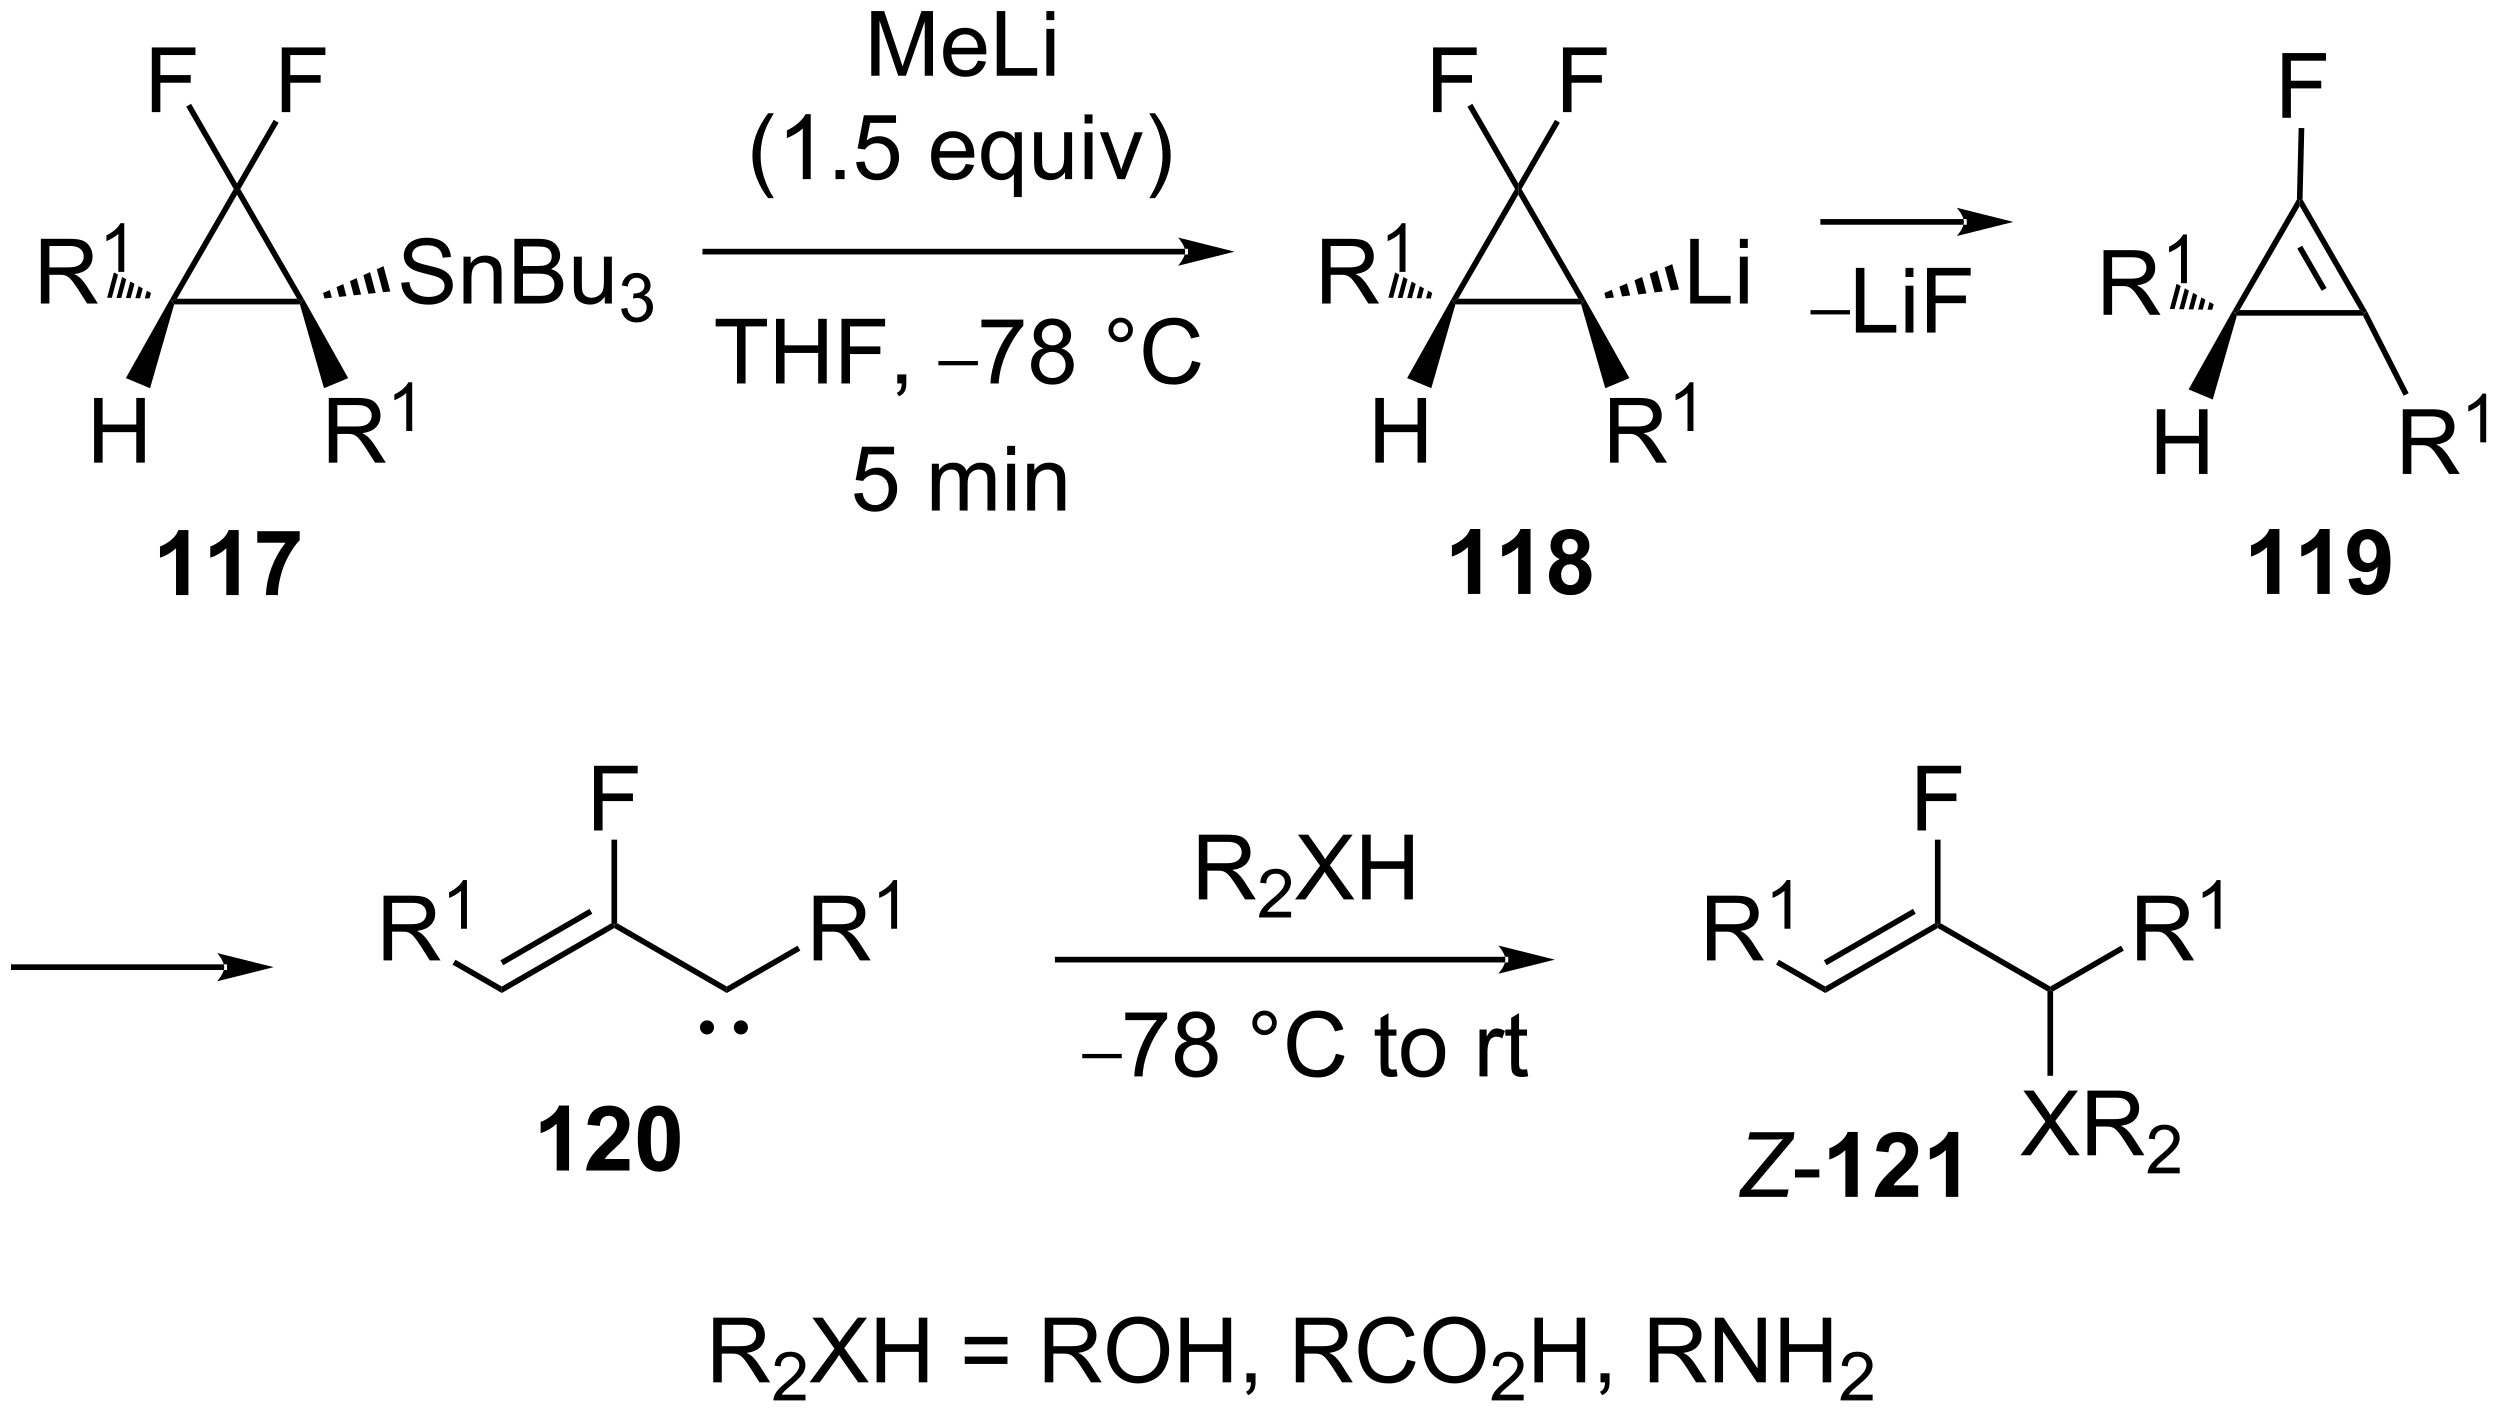 <?xml version="1.0" encoding="UTF-8"?>
<!DOCTYPE svg PUBLIC '-//W3C//DTD SVG 1.0//EN'
          'http://www.w3.org/TR/2001/REC-SVG-20010904/DTD/svg10.dtd'>
<svg stroke-dasharray="none" shape-rendering="auto" xmlns="http://www.w3.org/2000/svg" font-family="'Dialog'" text-rendering="auto" width="607" fill-opacity="1" color-interpolation="auto" color-rendering="auto" preserveAspectRatio="xMidYMid meet" font-size="12px" viewBox="0 0 607 343" fill="black" xmlns:xlink="http://www.w3.org/1999/xlink" stroke="black" image-rendering="auto" stroke-miterlimit="10" stroke-linecap="square" stroke-linejoin="miter" font-style="normal" stroke-width="1" height="343" stroke-dashoffset="0" font-weight="normal" stroke-opacity="1"
><!--Generated by the Batik Graphics2D SVG Generator--><defs id="genericDefs"
  /><g
  ><defs id="defs1"
    ><clipPath clipPathUnits="userSpaceOnUse" id="clipPath1"
      ><path d="M0.389 2.161 L227.751 2.161 L227.751 130.661 L0.389 130.661 L0.389 2.161 Z"
      /></clipPath
      ><clipPath clipPathUnits="userSpaceOnUse" id="clipPath2"
      ><path d="M-1.222 200.061 L-1.222 324.989 L219.819 324.989 L219.819 200.061 Z"
      /></clipPath
    ></defs
    ><g transform="scale(2.667,2.667) translate(-0.389,-2.161) matrix(1.029,0,0,1.029,1.646,-203.622)"
    ><path d="M15.449 252.632 L14.353 252.632 L14.353 248.494 Q13.751 249.056 12.933 249.327 L12.933 248.33 Q13.363 248.189 13.866 247.798 Q14.371 247.405 14.558 246.882 L15.449 246.882 L15.449 252.632 ZM19.898 252.632 L18.802 252.632 L18.802 248.494 Q18.2 249.056 17.383 249.327 L17.383 248.33 Q17.812 248.189 18.315 247.798 Q18.82 247.405 19.008 246.882 L19.898 246.882 L19.898 252.632 ZM21.54 248.001 L21.54 246.983 L25.293 246.983 L25.293 247.78 Q24.829 248.236 24.348 249.093 Q23.868 249.947 23.616 250.91 Q23.363 251.874 23.368 252.632 L22.308 252.632 Q22.337 251.444 22.798 250.21 Q23.262 248.975 24.035 248.001 L21.54 248.001 Z" stroke="none" clip-path="url(#clipPath2)"
    /></g
    ><g transform="matrix(2.743,0,0,2.743,3.352,-548.755)"
    ><path d="M75.898 206.76 L75.898 201.034 L77.039 201.034 L78.395 205.088 Q78.583 205.654 78.669 205.935 Q78.765 205.622 78.974 205.018 L80.344 201.034 L81.364 201.034 L81.364 206.76 L80.632 206.76 L80.632 201.966 L78.969 206.76 L78.286 206.76 L76.63 201.885 L76.63 206.76 L75.898 206.76 ZM85.336 205.424 L86.062 205.513 Q85.89 206.151 85.424 206.502 Q84.961 206.854 84.239 206.854 Q83.328 206.854 82.794 206.294 Q82.263 205.732 82.263 204.721 Q82.263 203.674 82.802 203.096 Q83.341 202.518 84.2 202.518 Q85.031 202.518 85.557 203.086 Q86.086 203.651 86.086 204.677 Q86.086 204.739 86.083 204.864 L82.989 204.864 Q83.028 205.549 83.375 205.914 Q83.724 206.276 84.242 206.276 Q84.63 206.276 84.903 206.073 Q85.177 205.87 85.336 205.424 ZM83.028 204.286 L85.344 204.286 Q85.297 203.763 85.078 203.502 Q84.742 203.096 84.208 203.096 Q83.724 203.096 83.393 203.422 Q83.062 203.745 83.028 204.286 ZM87.004 206.76 L87.004 201.034 L87.761 201.034 L87.761 206.083 L90.582 206.083 L90.582 206.76 L87.004 206.76 ZM91.398 201.841 L91.398 201.034 L92.101 201.034 L92.101 201.841 L91.398 201.841 ZM91.398 206.76 L91.398 202.612 L92.101 202.612 L92.101 206.76 L91.398 206.76 Z" stroke="none" clip-path="url(#clipPath2)"
    /></g
    ><g transform="matrix(2.743,0,0,2.743,3.352,-548.755)"
    ><path d="M66.767 217.595 Q66.183 216.861 65.78 215.876 Q65.379 214.889 65.379 213.835 Q65.379 212.905 65.681 212.054 Q66.032 211.066 66.767 210.085 L67.269 210.085 Q66.798 210.897 66.644 211.246 Q66.407 211.785 66.269 212.371 Q66.103 213.1 66.103 213.84 Q66.103 215.718 67.269 217.595 L66.767 217.595 ZM70.54 215.91 L69.837 215.91 L69.837 211.429 Q69.582 211.671 69.17 211.913 Q68.759 212.155 68.431 212.278 L68.431 211.598 Q69.019 211.319 69.459 210.926 Q69.902 210.53 70.087 210.16 L70.54 210.16 L70.54 215.91 ZM72.734 215.91 L72.734 215.108 L73.536 215.108 L73.536 215.91 L72.734 215.91 ZM74.564 214.41 L75.3 214.348 Q75.384 214.887 75.681 215.158 Q75.98 215.429 76.402 215.429 Q76.91 215.429 77.261 215.046 Q77.613 214.663 77.613 214.03 Q77.613 213.429 77.274 213.082 Q76.939 212.733 76.392 212.733 Q76.05 212.733 75.777 212.889 Q75.504 213.043 75.347 213.288 L74.689 213.202 L75.243 210.262 L78.09 210.262 L78.09 210.934 L75.806 210.934 L75.496 212.473 Q76.011 212.113 76.579 212.113 Q77.329 212.113 77.845 212.634 Q78.36 213.153 78.36 213.968 Q78.36 214.746 77.907 215.311 Q77.355 216.009 76.402 216.009 Q75.621 216.009 75.126 215.572 Q74.634 215.132 74.564 214.41 ZM84.269 214.574 L84.996 214.663 Q84.824 215.301 84.358 215.653 Q83.894 216.004 83.173 216.004 Q82.261 216.004 81.728 215.444 Q81.196 214.882 81.196 213.871 Q81.196 212.824 81.735 212.246 Q82.274 211.668 83.134 211.668 Q83.965 211.668 84.491 212.236 Q85.019 212.801 85.019 213.827 Q85.019 213.889 85.017 214.014 L81.923 214.014 Q81.962 214.699 82.308 215.064 Q82.657 215.426 83.175 215.426 Q83.564 215.426 83.837 215.223 Q84.11 215.02 84.269 214.574 ZM81.962 213.436 L84.277 213.436 Q84.23 212.913 84.011 212.653 Q83.675 212.246 83.142 212.246 Q82.657 212.246 82.326 212.572 Q81.996 212.895 81.962 213.436 ZM88.523 217.501 L88.523 215.468 Q88.359 215.699 88.065 215.853 Q87.77 216.004 87.437 216.004 Q86.7 216.004 86.166 215.416 Q85.632 214.824 85.632 213.796 Q85.632 213.171 85.849 212.676 Q86.067 212.179 86.479 211.923 Q86.89 211.668 87.382 211.668 Q88.153 211.668 88.593 212.316 L88.593 211.762 L89.226 211.762 L89.226 217.501 L88.523 217.501 ZM86.356 213.824 Q86.356 214.624 86.692 215.025 Q87.028 215.426 87.497 215.426 Q87.945 215.426 88.268 215.046 Q88.593 214.663 88.593 213.887 Q88.593 213.059 88.252 212.642 Q87.911 212.223 87.45 212.223 Q86.992 212.223 86.674 212.611 Q86.356 212.999 86.356 213.824 ZM93.048 215.91 L93.048 215.301 Q92.564 216.004 91.73 216.004 Q91.363 216.004 91.045 215.863 Q90.728 215.723 90.571 215.509 Q90.418 215.296 90.355 214.988 Q90.314 214.78 90.314 214.332 L90.314 211.762 L91.017 211.762 L91.017 214.061 Q91.017 214.613 91.058 214.804 Q91.126 215.082 91.34 215.241 Q91.556 215.397 91.871 215.397 Q92.189 215.397 92.465 215.236 Q92.743 215.074 92.858 214.796 Q92.972 214.514 92.972 213.983 L92.972 211.762 L93.675 211.762 L93.675 215.91 L93.048 215.91 ZM94.781 210.991 L94.781 210.184 L95.484 210.184 L95.484 210.991 L94.781 210.991 ZM94.781 215.91 L94.781 211.762 L95.484 211.762 L95.484 215.91 L94.781 215.91 ZM97.707 215.91 L96.129 211.762 L96.871 211.762 L97.761 214.246 Q97.907 214.647 98.027 215.082 Q98.121 214.754 98.29 214.293 L99.212 211.762 L99.933 211.762 L98.363 215.91 L97.707 215.91 ZM101.017 217.595 L100.511 217.595 Q101.681 215.718 101.681 213.84 Q101.681 213.106 101.511 212.382 Q101.379 211.796 101.142 211.257 Q100.988 210.905 100.511 210.085 L101.017 210.085 Q101.751 211.066 102.103 212.054 Q102.402 212.905 102.402 213.835 Q102.402 214.889 101.998 215.876 Q101.595 216.861 101.017 217.595 Z" stroke="none" clip-path="url(#clipPath2)"
    /></g
    ><g transform="matrix(2.743,0,0,2.743,3.352,-548.755)"
    ><path d="M129.807 252.632 L128.711 252.632 L128.711 248.494 Q128.109 249.056 127.291 249.327 L127.291 248.33 Q127.721 248.189 128.224 247.798 Q128.729 247.405 128.916 246.882 L129.807 246.882 L129.807 252.632 ZM134.256 252.632 L133.16 252.632 L133.16 248.494 Q132.558 249.056 131.741 249.327 L131.741 248.33 Q132.17 248.189 132.673 247.798 Q133.178 247.405 133.366 246.882 L134.256 246.882 L134.256 252.632 ZM136.838 249.541 Q136.414 249.361 136.219 249.048 Q136.026 248.733 136.026 248.358 Q136.026 247.718 136.474 247.301 Q136.922 246.882 137.744 246.882 Q138.562 246.882 139.013 247.301 Q139.463 247.718 139.463 248.358 Q139.463 248.757 139.255 249.067 Q139.049 249.376 138.674 249.541 Q139.151 249.733 139.398 250.1 Q139.648 250.468 139.648 250.947 Q139.648 251.741 139.14 252.238 Q138.635 252.733 137.797 252.733 Q137.015 252.733 136.494 252.322 Q135.883 251.837 135.883 250.994 Q135.883 250.53 136.112 250.142 Q136.344 249.751 136.838 249.541 ZM137.065 248.436 Q137.065 248.764 137.25 248.949 Q137.437 249.132 137.744 249.132 Q138.057 249.132 138.244 248.947 Q138.432 248.759 138.432 248.431 Q138.432 248.124 138.247 247.939 Q138.062 247.751 137.758 247.751 Q137.44 247.751 137.252 247.939 Q137.065 248.126 137.065 248.436 ZM136.963 250.889 Q136.963 251.343 137.195 251.598 Q137.429 251.85 137.776 251.85 Q138.117 251.85 138.338 251.606 Q138.562 251.361 138.562 250.9 Q138.562 250.499 138.336 250.254 Q138.109 250.009 137.76 250.009 Q137.359 250.009 137.161 250.288 Q136.963 250.564 136.963 250.889 Z" stroke="none" clip-path="url(#clipPath2)"
    /></g
    ><g transform="matrix(2.743,0,0,2.743,3.352,-548.755)"
    ><path d="M172.616 219.949 L172.616 219.949 L160.161 219.949 L159.911 219.949 L159.911 219.449 L160.161 219.449 L172.616 219.449 L172.866 219.449 L172.866 219.949 ZM176.991 219.699 L171.991 218.449 C171.991 218.449 172.616 219.152 172.616 219.699 C172.616 220.246 171.991 220.949 171.991 220.949 Z" stroke="none" clip-path="url(#clipPath2)"
    /></g
    ><g transform="matrix(2.743,0,0,2.743,3.352,-548.755)"
    ><path d="M159.037 227.888 L159.037 227.507 L162.533 227.507 L162.533 227.888 L159.037 227.888 Z" stroke="none" clip-path="url(#clipPath2)"
    /></g
    ><g transform="matrix(2.743,0,0,2.743,3.352,-548.755)"
    ><path d="M163.052 229.495 L163.052 223.768 L163.81 223.768 L163.81 228.817 L166.63 228.817 L166.63 229.495 L163.052 229.495 ZM167.446 224.575 L167.446 223.768 L168.149 223.768 L168.149 224.575 L167.446 224.575 ZM167.446 229.495 L167.446 225.346 L168.149 225.346 L168.149 229.495 L167.446 229.495 ZM169.349 229.495 L169.349 223.768 L173.213 223.768 L173.213 224.442 L170.107 224.442 L170.107 226.216 L172.794 226.216 L172.794 226.893 L170.107 226.893 L170.107 229.495 L169.349 229.495 Z" stroke="none" clip-path="url(#clipPath2)"
    /></g
    ><g transform="matrix(2.743,0,0,2.743,3.352,-548.755)"
    ><path d="M200.544 252.632 L199.448 252.632 L199.448 248.494 Q198.846 249.056 198.029 249.327 L198.029 248.33 Q198.458 248.189 198.961 247.798 Q199.466 247.405 199.654 246.882 L200.544 246.882 L200.544 252.632 ZM204.994 252.632 L203.897 252.632 L203.897 248.494 Q203.296 249.056 202.478 249.327 L202.478 248.33 Q202.908 248.189 203.41 247.798 Q203.915 247.405 204.103 246.882 L204.994 246.882 L204.994 252.632 ZM206.659 251.306 L207.721 251.189 Q207.761 251.514 207.924 251.671 Q208.089 251.827 208.357 251.827 Q208.698 251.827 208.935 251.514 Q209.174 251.202 209.24 250.218 Q208.826 250.697 208.206 250.697 Q207.529 250.697 207.039 250.176 Q206.549 249.655 206.549 248.819 Q206.549 247.947 207.065 247.416 Q207.583 246.882 208.386 246.882 Q209.255 246.882 209.813 247.556 Q210.373 248.228 210.373 249.772 Q210.373 251.343 209.789 252.038 Q209.208 252.733 208.276 252.733 Q207.604 252.733 207.19 252.376 Q206.776 252.017 206.659 251.306 ZM209.143 248.908 Q209.143 248.376 208.899 248.085 Q208.654 247.791 208.333 247.791 Q208.029 247.791 207.828 248.033 Q207.628 248.272 207.628 248.819 Q207.628 249.374 207.846 249.634 Q208.065 249.892 208.393 249.892 Q208.708 249.892 208.924 249.642 Q209.143 249.392 209.143 248.908 Z" stroke="none" clip-path="url(#clipPath2)"
    /></g
    ><g transform="matrix(2.743,0,0,2.743,3.352,-548.755)"
    ><path d="M61.909 322.416 L61.909 316.69 L64.448 316.69 Q65.214 316.69 65.612 316.844 Q66.011 316.997 66.248 317.388 Q66.487 317.779 66.487 318.252 Q66.487 318.862 66.091 319.281 Q65.698 319.698 64.873 319.81 Q65.175 319.956 65.331 320.096 Q65.662 320.401 65.959 320.857 L66.956 322.416 L66.003 322.416 L65.245 321.224 Q64.912 320.708 64.695 320.435 Q64.482 320.161 64.313 320.052 Q64.143 319.942 63.966 319.901 Q63.839 319.872 63.544 319.872 L62.667 319.872 L62.667 322.416 L61.909 322.416 ZM62.667 319.216 L64.294 319.216 Q64.815 319.216 65.107 319.109 Q65.401 319.002 65.552 318.765 Q65.706 318.529 65.706 318.252 Q65.706 317.846 65.409 317.586 Q65.115 317.323 64.479 317.323 L62.667 317.323 L62.667 319.216 Z" stroke="none" clip-path="url(#clipPath2)"
    /></g
    ><g transform="matrix(2.743,0,0,2.743,3.352,-548.755)"
    ><path d="M70.078 323.509 L70.078 324.017 L67.238 324.017 Q67.232 323.825 67.3 323.649 Q67.408 323.36 67.646 323.079 Q67.886 322.798 68.337 322.429 Q69.037 321.854 69.283 321.519 Q69.529 321.183 69.529 320.884 Q69.529 320.571 69.304 320.356 Q69.082 320.14 68.72 320.14 Q68.339 320.14 68.111 320.368 Q67.882 320.597 67.88 321.001 L67.337 320.946 Q67.394 320.339 67.757 320.022 Q68.121 319.704 68.732 319.704 Q69.351 319.704 69.71 320.048 Q70.072 320.39 70.072 320.895 Q70.072 321.153 69.966 321.403 Q69.861 321.651 69.615 321.927 Q69.371 322.202 68.802 322.683 Q68.328 323.081 68.193 323.224 Q68.058 323.366 67.97 323.509 L70.078 323.509 Z" stroke="none" clip-path="url(#clipPath2)"
    /></g
    ><g transform="matrix(2.743,0,0,2.743,3.352,-548.755)"
    ><path d="M70.43 322.416 L72.643 319.432 L70.69 316.69 L71.594 316.69 L72.633 318.159 Q72.956 318.614 73.094 318.862 Q73.284 318.549 73.547 318.208 L74.698 316.69 L75.523 316.69 L73.51 319.388 L75.68 322.416 L74.742 322.416 L73.299 320.372 Q73.18 320.198 73.049 319.989 Q72.859 320.302 72.776 320.419 L71.338 322.416 L70.43 322.416 ZM76.37 322.416 L76.37 316.69 L77.127 316.69 L77.127 319.041 L80.104 319.041 L80.104 316.69 L80.862 316.69 L80.862 322.416 L80.104 322.416 L80.104 319.716 L77.127 319.716 L77.127 322.416 L76.37 322.416 ZM87.956 319.049 L84.174 319.049 L84.174 318.393 L87.956 318.393 L87.956 319.049 ZM87.956 320.786 L84.174 320.786 L84.174 320.13 L87.956 320.13 L87.956 320.786 ZM91.254 322.416 L91.254 316.69 L93.793 316.69 Q94.558 316.69 94.957 316.844 Q95.355 316.997 95.592 317.388 Q95.832 317.779 95.832 318.252 Q95.832 318.862 95.436 319.281 Q95.043 319.698 94.217 319.81 Q94.519 319.956 94.676 320.096 Q95.006 320.401 95.303 320.857 L96.301 322.416 L95.347 322.416 L94.59 321.224 Q94.256 320.708 94.04 320.435 Q93.827 320.161 93.657 320.052 Q93.488 319.942 93.311 319.901 Q93.183 319.872 92.889 319.872 L92.012 319.872 L92.012 322.416 L91.254 322.416 ZM92.012 319.216 L93.639 319.216 Q94.16 319.216 94.452 319.109 Q94.746 319.002 94.897 318.765 Q95.051 318.529 95.051 318.252 Q95.051 317.846 94.754 317.586 Q94.46 317.323 93.824 317.323 L92.012 317.323 L92.012 319.216 ZM96.789 319.627 Q96.789 318.2 97.555 317.396 Q98.32 316.588 99.531 316.588 Q100.323 316.588 100.958 316.969 Q101.596 317.346 101.93 318.023 Q102.266 318.7 102.266 319.56 Q102.266 320.432 101.914 321.12 Q101.562 321.807 100.916 322.161 Q100.273 322.515 99.526 322.515 Q98.719 322.515 98.081 322.125 Q97.445 321.732 97.117 321.057 Q96.789 320.38 96.789 319.627 ZM97.57 319.638 Q97.57 320.674 98.125 321.271 Q98.682 321.864 99.523 321.864 Q100.377 321.864 100.93 321.263 Q101.484 320.661 101.484 319.557 Q101.484 318.857 101.247 318.336 Q101.01 317.815 100.555 317.529 Q100.101 317.239 99.534 317.239 Q98.729 317.239 98.148 317.794 Q97.57 318.346 97.57 319.638 ZM103.264 322.416 L103.264 316.69 L104.022 316.69 L104.022 319.041 L106.999 319.041 L106.999 316.69 L107.756 316.69 L107.756 322.416 L106.999 322.416 L106.999 319.716 L104.022 319.716 L104.022 322.416 L103.264 322.416 ZM109.112 322.416 L109.112 321.614 L109.914 321.614 L109.914 322.416 Q109.914 322.859 109.758 323.13 Q109.601 323.401 109.26 323.549 L109.065 323.25 Q109.289 323.151 109.393 322.961 Q109.5 322.773 109.51 322.416 L109.112 322.416 ZM113.476 322.416 L113.476 316.69 L116.016 316.69 Q116.781 316.69 117.18 316.844 Q117.578 316.997 117.815 317.388 Q118.055 317.779 118.055 318.252 Q118.055 318.862 117.659 319.281 Q117.266 319.698 116.44 319.81 Q116.742 319.956 116.898 320.096 Q117.229 320.401 117.526 320.857 L118.523 322.416 L117.57 322.416 L116.812 321.224 Q116.479 320.708 116.263 320.435 Q116.049 320.161 115.88 320.052 Q115.711 319.942 115.534 319.901 Q115.406 319.872 115.112 319.872 L114.234 319.872 L114.234 322.416 L113.476 322.416 ZM114.234 319.216 L115.862 319.216 Q116.383 319.216 116.674 319.109 Q116.969 319.002 117.12 318.765 Q117.273 318.529 117.273 318.252 Q117.273 317.846 116.976 317.586 Q116.682 317.323 116.047 317.323 L114.234 317.323 L114.234 319.216 ZM123.327 320.409 L124.085 320.599 Q123.847 321.534 123.228 322.026 Q122.608 322.515 121.715 322.515 Q120.788 322.515 120.207 322.138 Q119.629 321.76 119.324 321.047 Q119.022 320.331 119.022 319.51 Q119.022 318.614 119.363 317.95 Q119.707 317.284 120.337 316.937 Q120.967 316.591 121.725 316.591 Q122.585 316.591 123.17 317.029 Q123.756 317.466 123.988 318.26 L123.241 318.435 Q123.043 317.81 122.663 317.526 Q122.285 317.239 121.71 317.239 Q121.051 317.239 120.605 317.557 Q120.163 317.872 119.983 318.406 Q119.803 318.94 119.803 319.505 Q119.803 320.237 120.017 320.781 Q120.23 321.325 120.678 321.596 Q121.129 321.864 121.652 321.864 Q122.288 321.864 122.728 321.497 Q123.17 321.13 123.327 320.409 ZM124.789 319.627 Q124.789 318.2 125.555 317.396 Q126.32 316.588 127.531 316.588 Q128.323 316.588 128.958 316.969 Q129.596 317.346 129.93 318.023 Q130.266 318.7 130.266 319.56 Q130.266 320.432 129.914 321.12 Q129.562 321.807 128.917 322.161 Q128.273 322.515 127.526 322.515 Q126.719 322.515 126.081 322.125 Q125.445 321.732 125.117 321.057 Q124.789 320.38 124.789 319.627 ZM125.57 319.638 Q125.57 320.674 126.125 321.271 Q126.682 321.864 127.523 321.864 Q128.377 321.864 128.93 321.263 Q129.484 320.661 129.484 319.557 Q129.484 318.857 129.247 318.336 Q129.01 317.815 128.555 317.529 Q128.101 317.239 127.534 317.239 Q126.729 317.239 126.148 317.794 Q125.57 318.346 125.57 319.638 Z" stroke="none" clip-path="url(#clipPath2)"
    /></g
    ><g transform="matrix(2.743,0,0,2.743,3.352,-548.755)"
    ><path d="M133.645 323.509 L133.645 324.017 L130.805 324.017 Q130.799 323.825 130.868 323.649 Q130.975 323.36 131.213 323.079 Q131.454 322.798 131.905 322.429 Q132.604 321.854 132.85 321.519 Q133.096 321.183 133.096 320.884 Q133.096 320.571 132.872 320.356 Q132.649 320.14 132.288 320.14 Q131.907 320.14 131.678 320.368 Q131.45 320.597 131.448 321.001 L130.905 320.946 Q130.962 320.339 131.325 320.022 Q131.688 319.704 132.299 319.704 Q132.918 319.704 133.278 320.048 Q133.639 320.39 133.639 320.895 Q133.639 321.153 133.534 321.403 Q133.428 321.651 133.182 321.927 Q132.938 322.202 132.37 322.683 Q131.895 323.081 131.76 323.224 Q131.625 323.366 131.538 323.509 L133.645 323.509 Z" stroke="none" clip-path="url(#clipPath2)"
    /></g
    ><g transform="matrix(2.743,0,0,2.743,3.352,-548.755)"
    ><path d="M134.601 322.416 L134.601 316.69 L135.359 316.69 L135.359 319.041 L138.335 319.041 L138.335 316.69 L139.093 316.69 L139.093 322.416 L138.335 322.416 L138.335 319.716 L135.359 319.716 L135.359 322.416 L134.601 322.416 ZM140.449 322.416 L140.449 321.614 L141.251 321.614 L141.251 322.416 Q141.251 322.859 141.095 323.13 Q140.938 323.401 140.597 323.549 L140.402 323.25 Q140.626 323.151 140.73 322.961 Q140.837 322.773 140.847 322.416 L140.449 322.416 ZM144.813 322.416 L144.813 316.69 L147.352 316.69 Q148.118 316.69 148.517 316.844 Q148.915 316.997 149.152 317.388 Q149.392 317.779 149.392 318.252 Q149.392 318.862 148.996 319.281 Q148.602 319.698 147.777 319.81 Q148.079 319.956 148.235 320.096 Q148.566 320.401 148.863 320.857 L149.86 322.416 L148.907 322.416 L148.149 321.224 Q147.816 320.708 147.6 320.435 Q147.386 320.161 147.217 320.052 Q147.048 319.942 146.871 319.901 Q146.743 319.872 146.449 319.872 L145.571 319.872 L145.571 322.416 L144.813 322.416 ZM145.571 319.216 L147.199 319.216 Q147.72 319.216 148.011 319.109 Q148.305 319.002 148.457 318.765 Q148.61 318.529 148.61 318.252 Q148.61 317.846 148.313 317.586 Q148.019 317.323 147.384 317.323 L145.571 317.323 L145.571 319.216 ZM150.57 322.416 L150.57 316.69 L151.349 316.69 L154.356 321.185 L154.356 316.69 L155.083 316.69 L155.083 322.416 L154.304 322.416 L151.296 317.916 L151.296 322.416 L150.57 322.416 ZM156.379 322.416 L156.379 316.69 L157.136 316.69 L157.136 319.041 L160.113 319.041 L160.113 316.69 L160.871 316.69 L160.871 322.416 L160.113 322.416 L160.113 319.716 L157.136 319.716 L157.136 322.416 L156.379 322.416 Z" stroke="none" clip-path="url(#clipPath2)"
    /></g
    ><g transform="matrix(2.743,0,0,2.743,3.352,-548.755)"
    ><path d="M164.537 323.509 L164.537 324.017 L161.697 324.017 Q161.691 323.825 161.759 323.649 Q161.867 323.36 162.105 323.079 Q162.345 322.798 162.796 322.429 Q163.496 321.854 163.742 321.519 Q163.988 321.183 163.988 320.884 Q163.988 320.571 163.763 320.356 Q163.541 320.14 163.179 320.14 Q162.798 320.14 162.57 320.368 Q162.341 320.597 162.339 321.001 L161.796 320.946 Q161.853 320.339 162.216 320.022 Q162.58 319.704 163.191 319.704 Q163.81 319.704 164.169 320.048 Q164.531 320.39 164.531 320.895 Q164.531 321.153 164.425 321.403 Q164.32 321.651 164.074 321.927 Q163.83 322.202 163.261 322.683 Q162.787 323.081 162.652 323.224 Q162.517 323.366 162.429 323.509 L164.537 323.509 Z" stroke="none" clip-path="url(#clipPath2)"
    /></g
    ><g transform="matrix(2.743,0,0,2.743,3.352,-548.755)"
    ><path d="M25.075 226.5 L25.508 226.75 L25.322 227 L14.195 227 L14.008 226.75 L14.441 226.5 Z" stroke="none" clip-path="url(#clipPath2)"
    /></g
    ><g transform="matrix(2.743,0,0,2.743,3.352,-548.755)"
    ><path d="M25.656 226.506 L25.508 226.75 L25.075 226.5 L19.758 217.291 L19.758 216.791 L20.047 216.791 Z" stroke="none" clip-path="url(#clipPath2)"
    /></g
    ><g transform="matrix(2.743,0,0,2.743,3.352,-548.755)"
    ><path d="M19.47 216.791 L19.758 216.791 L19.758 217.291 L14.441 226.5 L14.008 226.75 L13.861 226.506 Z" stroke="none" clip-path="url(#clipPath2)"
    /></g
    ><g transform="matrix(2.743,0,0,2.743,3.352,-548.755)"
    ><path d="M23.714 209.981 L23.714 204.255 L27.579 204.255 L27.579 204.929 L24.472 204.929 L24.472 206.703 L27.16 206.703 L27.16 207.38 L24.472 207.38 L24.472 209.981 L23.714 209.981 Z" stroke="none" clip-path="url(#clipPath2)"
    /></g
    ><g transform="matrix(2.743,0,0,2.743,3.352,-548.755)"
    ><path d="M12.214 209.981 L12.214 204.255 L16.079 204.255 L16.079 204.929 L12.972 204.929 L12.972 206.703 L15.66 206.703 L15.66 207.38 L12.972 207.38 L12.972 209.981 L12.214 209.981 Z" stroke="none" clip-path="url(#clipPath2)"
    /></g
    ><g transform="matrix(2.743,0,0,2.743,3.352,-548.755)"
    ><path d="M20.047 216.791 L19.758 216.791 L19.758 216.291 L23.006 210.665 L23.439 210.915 Z" stroke="none" clip-path="url(#clipPath2)"
    /></g
    ><g transform="matrix(2.743,0,0,2.743,3.352,-548.755)"
    ><path d="M15.258 209.496 L15.691 209.246 L19.758 216.291 L19.758 216.791 L19.47 216.791 Z" stroke="none" clip-path="url(#clipPath2)"
    /></g
    ><g transform="matrix(2.743,0,0,2.743,3.352,-548.755)"
    ><path d="M27.881 241.008 L27.881 235.281 L30.421 235.281 Q31.186 235.281 31.584 235.435 Q31.983 235.589 32.22 235.98 Q32.459 236.37 32.459 236.844 Q32.459 237.453 32.064 237.873 Q31.671 238.289 30.845 238.401 Q31.147 238.547 31.303 238.688 Q31.634 238.993 31.931 239.448 L32.928 241.008 L31.975 241.008 L31.217 239.815 Q30.884 239.3 30.668 239.026 Q30.454 238.753 30.285 238.643 Q30.116 238.534 29.939 238.493 Q29.811 238.464 29.517 238.464 L28.639 238.464 L28.639 241.008 L27.881 241.008 ZM28.639 237.808 L30.267 237.808 Q30.788 237.808 31.079 237.701 Q31.374 237.594 31.525 237.357 Q31.678 237.12 31.678 236.844 Q31.678 236.438 31.381 236.177 Q31.087 235.914 30.452 235.914 L28.639 235.914 L28.639 237.808 Z" stroke="none" clip-path="url(#clipPath2)"
    /></g
    ><g transform="matrix(2.743,0,0,2.743,3.352,-548.755)"
    ><path d="M35.265 238.208 L34.738 238.208 L34.738 234.847 Q34.546 235.028 34.238 235.21 Q33.929 235.392 33.683 235.483 L33.683 234.974 Q34.124 234.765 34.454 234.47 Q34.786 234.173 34.925 233.896 L35.265 233.896 L35.265 238.208 Z" stroke="none" clip-path="url(#clipPath2)"
    /></g
    ><g transform="matrix(2.743,0,0,2.743,3.352,-548.755)"
    ><path d="M34.301 225.083 L35.017 225.02 Q35.066 225.45 35.251 225.726 Q35.439 226.002 35.829 226.171 Q36.22 226.34 36.707 226.34 Q37.142 226.34 37.472 226.213 Q37.806 226.083 37.967 225.858 Q38.129 225.635 38.129 225.369 Q38.129 225.098 37.972 224.898 Q37.816 224.697 37.457 224.559 Q37.228 224.47 36.439 224.28 Q35.65 224.09 35.332 223.924 Q34.923 223.708 34.72 223.39 Q34.519 223.072 34.519 222.676 Q34.519 222.244 34.764 221.866 Q35.012 221.489 35.483 221.293 Q35.957 221.098 36.535 221.098 Q37.173 221.098 37.657 221.304 Q38.144 221.51 38.405 221.908 Q38.668 222.306 38.689 222.809 L37.962 222.864 Q37.902 222.322 37.564 222.046 Q37.228 221.767 36.566 221.767 Q35.879 221.767 35.564 222.02 Q35.251 222.27 35.251 222.627 Q35.251 222.934 35.472 223.135 Q35.691 223.333 36.616 223.543 Q37.54 223.752 37.884 223.908 Q38.384 224.137 38.621 224.491 Q38.861 224.845 38.861 225.306 Q38.861 225.762 38.597 226.168 Q38.337 226.572 37.845 226.799 Q37.355 227.023 36.743 227.023 Q35.965 227.023 35.439 226.796 Q34.915 226.567 34.616 226.114 Q34.316 225.658 34.301 225.083 ZM39.806 226.924 L39.806 222.775 L40.439 222.775 L40.439 223.364 Q40.894 222.681 41.759 222.681 Q42.134 222.681 42.447 222.817 Q42.762 222.95 42.918 223.168 Q43.074 223.387 43.137 223.689 Q43.176 223.885 43.176 224.371 L43.176 226.924 L42.472 226.924 L42.472 224.4 Q42.472 223.97 42.389 223.757 Q42.309 223.543 42.1 223.418 Q41.892 223.291 41.611 223.291 Q41.16 223.291 40.834 223.577 Q40.509 223.861 40.509 224.658 L40.509 226.924 L39.806 226.924 ZM44.312 226.924 L44.312 221.197 L46.461 221.197 Q47.117 221.197 47.513 221.371 Q47.911 221.543 48.135 221.905 Q48.359 222.267 48.359 222.661 Q48.359 223.028 48.159 223.353 Q47.961 223.676 47.56 223.877 Q48.078 224.028 48.357 224.395 Q48.638 224.762 48.638 225.262 Q48.638 225.666 48.466 226.012 Q48.297 226.356 48.047 226.543 Q47.797 226.731 47.419 226.827 Q47.044 226.924 46.497 226.924 L44.312 226.924 ZM45.07 223.603 L46.31 223.603 Q46.812 223.603 47.031 223.536 Q47.32 223.45 47.466 223.252 Q47.614 223.051 47.614 222.752 Q47.614 222.465 47.477 222.249 Q47.341 222.033 47.086 221.952 Q46.833 221.871 46.216 221.871 L45.07 221.871 L45.07 223.603 ZM45.07 226.246 L46.497 226.246 Q46.864 226.246 47.013 226.22 Q47.273 226.174 47.448 226.064 Q47.625 225.955 47.737 225.746 Q47.852 225.536 47.852 225.262 Q47.852 224.942 47.687 224.708 Q47.523 224.47 47.232 224.374 Q46.943 224.278 46.396 224.278 L45.07 224.278 L45.07 226.246 ZM52.31 226.924 L52.31 226.314 Q51.825 227.017 50.992 227.017 Q50.625 227.017 50.307 226.877 Q49.989 226.736 49.833 226.523 Q49.68 226.309 49.617 226.002 Q49.575 225.793 49.575 225.345 L49.575 222.775 L50.279 222.775 L50.279 225.075 Q50.279 225.627 50.32 225.817 Q50.388 226.095 50.602 226.254 Q50.818 226.411 51.133 226.411 Q51.45 226.411 51.727 226.249 Q52.005 226.088 52.12 225.809 Q52.234 225.528 52.234 224.996 L52.234 222.775 L52.937 222.775 L52.937 226.924 L52.31 226.924 Z" stroke="none" clip-path="url(#clipPath2)"
    /></g
    ><g transform="matrix(2.743,0,0,2.743,3.352,-548.755)"
    ><path d="M53.764 227.389 L54.291 227.319 Q54.383 227.768 54.599 227.965 Q54.818 228.162 55.133 228.162 Q55.504 228.162 55.76 227.905 Q56.017 227.647 56.017 227.266 Q56.017 226.903 55.779 226.668 Q55.543 226.432 55.176 226.432 Q55.027 226.432 54.805 226.49 L54.863 226.028 Q54.916 226.033 54.947 226.033 Q55.285 226.033 55.555 225.858 Q55.824 225.682 55.824 225.315 Q55.824 225.026 55.627 224.836 Q55.431 224.645 55.121 224.645 Q54.812 224.645 54.607 224.838 Q54.402 225.031 54.344 225.418 L53.816 225.324 Q53.914 224.793 54.256 224.502 Q54.599 224.211 55.109 224.211 Q55.461 224.211 55.756 224.362 Q56.053 224.512 56.209 224.774 Q56.365 225.033 56.365 225.326 Q56.365 225.606 56.215 225.834 Q56.066 226.063 55.773 226.197 Q56.154 226.285 56.365 226.563 Q56.576 226.838 56.576 227.254 Q56.576 227.817 56.166 228.209 Q55.756 228.6 55.129 228.6 Q54.564 228.6 54.189 228.264 Q53.816 227.926 53.764 227.389 Z" stroke="none" clip-path="url(#clipPath2)"
    /></g
    ><g transform="matrix(2.743,0,0,2.743,3.352,-548.755)"
    ><path d="M25.322 227 L25.508 226.75 L25.656 226.506 L29.598 233.526 L27.457 234.421 Z" stroke="none" clip-path="url(#clipPath2)"
    /></g
    ><g transform="matrix(2.743,0,0,2.743,3.352,-548.755)"
    ><path d="M33.327 225.856 L32.68 225.924 L32.132 223.879 L32.726 223.615 ZM32.033 225.993 L31.386 226.062 L30.943 224.407 L31.537 224.143 ZM30.739 226.131 L30.092 226.199 L29.754 224.935 L30.348 224.671 ZM29.445 226.268 L28.799 226.337 L28.564 225.463 L29.159 225.199 ZM28.152 226.405 L27.505 226.474 L27.375 225.991 L27.97 225.727 Z" stroke="none" clip-path="url(#clipPath2)"
    /></g
    ><g transform="matrix(2.743,0,0,2.743,3.352,-548.755)"
    ><path d="M2.393 226.924 L2.393 221.197 L4.933 221.197 Q5.698 221.197 6.097 221.351 Q6.495 221.504 6.732 221.895 Q6.972 222.286 6.972 222.76 Q6.972 223.369 6.576 223.788 Q6.183 224.205 5.357 224.317 Q5.659 224.463 5.815 224.603 Q6.146 224.908 6.443 225.364 L7.44 226.924 L6.487 226.924 L5.729 225.731 Q5.396 225.215 5.18 224.942 Q4.966 224.668 4.797 224.559 Q4.628 224.45 4.451 224.408 Q4.323 224.379 4.029 224.379 L3.151 224.379 L3.151 226.924 L2.393 226.924 ZM3.151 223.723 L4.779 223.723 Q5.3 223.723 5.591 223.616 Q5.886 223.51 6.037 223.273 Q6.19 223.036 6.19 222.76 Q6.19 222.353 5.894 222.093 Q5.599 221.83 4.964 221.83 L3.151 221.83 L3.151 223.723 Z" stroke="none" clip-path="url(#clipPath2)"
    /></g
    ><g transform="matrix(2.743,0,0,2.743,3.352,-548.755)"
    ><path d="M9.777 224.124 L9.25 224.124 L9.25 220.762 Q9.058 220.944 8.75 221.125 Q8.441 221.307 8.195 221.399 L8.195 220.889 Q8.636 220.68 8.966 220.385 Q9.298 220.088 9.437 219.811 L9.777 219.811 L9.777 224.124 Z" stroke="none" clip-path="url(#clipPath2)"
    /></g
    ><g transform="matrix(2.743,0,0,2.743,3.352,-548.755)"
    ><path d="M7.106 241.008 L7.106 235.281 L7.863 235.281 L7.863 237.633 L10.84 237.633 L10.84 235.281 L11.598 235.281 L11.598 241.008 L10.84 241.008 L10.84 238.308 L7.863 238.308 L7.863 241.008 L7.106 241.008 Z" stroke="none" clip-path="url(#clipPath2)"
    /></g
    ><g transform="matrix(2.743,0,0,2.743,3.352,-548.755)"
    ><path d="M12.012 226.474 L11.595 226.467 L11.776 225.788 L12.141 225.991 ZM11.178 226.46 L10.761 226.453 L11.047 225.384 L11.412 225.586 ZM10.344 226.446 L9.927 226.439 L10.318 224.979 L10.683 225.181 ZM9.51 226.432 L9.093 226.425 L9.589 224.574 L9.954 224.777 ZM8.676 226.418 L8.26 226.411 L8.86 224.17 L9.225 224.372 Z" stroke="none" clip-path="url(#clipPath2)"
    /></g
    ><g transform="matrix(2.743,0,0,2.743,3.352,-548.755)"
    ><path d="M12.059 234.421 L9.918 233.526 L13.861 226.506 L14.008 226.75 L14.195 227 Z" stroke="none" clip-path="url(#clipPath2)"
    /></g
    ><g transform="matrix(2.743,0,0,2.743,3.352,-548.755)"
    ><path d="M138.487 226.5 L138.92 226.75 L138.733 227 L127.606 227 L127.42 226.75 L127.853 226.5 Z" stroke="none" clip-path="url(#clipPath2)"
    /></g
    ><g transform="matrix(2.743,0,0,2.743,3.352,-548.755)"
    ><path d="M139.067 226.506 L138.92 226.75 L138.487 226.5 L133.17 217.291 L133.17 216.791 L133.458 216.791 Z" stroke="none" clip-path="url(#clipPath2)"
    /></g
    ><g transform="matrix(2.743,0,0,2.743,3.352,-548.755)"
    ><path d="M132.881 216.791 L133.17 216.791 L133.17 217.291 L127.853 226.5 L127.42 226.75 L127.272 226.506 Z" stroke="none" clip-path="url(#clipPath2)"
    /></g
    ><g transform="matrix(2.743,0,0,2.743,3.352,-548.755)"
    ><path d="M137.126 209.981 L137.126 204.255 L140.99 204.255 L140.99 204.929 L137.884 204.929 L137.884 206.703 L140.571 206.703 L140.571 207.38 L137.884 207.38 L137.884 209.981 L137.126 209.981 Z" stroke="none" clip-path="url(#clipPath2)"
    /></g
    ><g transform="matrix(2.743,0,0,2.743,3.352,-548.755)"
    ><path d="M125.626 209.981 L125.626 204.255 L129.49 204.255 L129.49 204.929 L126.384 204.929 L126.384 206.703 L129.071 206.703 L129.071 207.38 L126.384 207.38 L126.384 209.981 L125.626 209.981 Z" stroke="none" clip-path="url(#clipPath2)"
    /></g
    ><g transform="matrix(2.743,0,0,2.743,3.352,-548.755)"
    ><path d="M133.458 216.791 L133.17 216.791 L133.17 216.291 L136.418 210.665 L136.851 210.915 Z" stroke="none" clip-path="url(#clipPath2)"
    /></g
    ><g transform="matrix(2.743,0,0,2.743,3.352,-548.755)"
    ><path d="M128.67 209.496 L129.103 209.246 L133.17 216.291 L133.17 216.791 L132.881 216.791 Z" stroke="none" clip-path="url(#clipPath2)"
    /></g
    ><g transform="matrix(2.743,0,0,2.743,3.352,-548.755)"
    ><path d="M141.293 241.008 L141.293 235.281 L143.832 235.281 Q144.598 235.281 144.996 235.435 Q145.394 235.589 145.631 235.98 Q145.871 236.37 145.871 236.844 Q145.871 237.453 145.475 237.873 Q145.082 238.289 144.256 238.401 Q144.559 238.547 144.715 238.688 Q145.046 238.993 145.342 239.448 L146.34 241.008 L145.387 241.008 L144.629 239.815 Q144.296 239.3 144.079 239.026 Q143.866 238.753 143.697 238.643 Q143.527 238.534 143.35 238.493 Q143.223 238.464 142.928 238.464 L142.051 238.464 L142.051 241.008 L141.293 241.008 ZM142.051 237.808 L143.678 237.808 Q144.199 237.808 144.491 237.701 Q144.785 237.594 144.936 237.357 Q145.09 237.12 145.09 236.844 Q145.09 236.438 144.793 236.177 Q144.499 235.914 143.863 235.914 L142.051 235.914 L142.051 237.808 Z" stroke="none" clip-path="url(#clipPath2)"
    /></g
    ><g transform="matrix(2.743,0,0,2.743,3.352,-548.755)"
    ><path d="M148.676 238.208 L148.149 238.208 L148.149 234.847 Q147.958 235.028 147.649 235.21 Q147.34 235.392 147.094 235.483 L147.094 234.974 Q147.536 234.765 147.866 234.47 Q148.198 234.173 148.337 233.896 L148.676 233.896 L148.676 238.208 Z" stroke="none" clip-path="url(#clipPath2)"
    /></g
    ><g transform="matrix(2.743,0,0,2.743,3.352,-548.755)"
    ><path d="M148.389 226.924 L148.389 221.197 L149.147 221.197 L149.147 226.246 L151.967 226.246 L151.967 226.924 L148.389 226.924 ZM152.783 222.004 L152.783 221.197 L153.486 221.197 L153.486 222.004 L152.783 222.004 ZM152.783 226.924 L152.783 222.775 L153.486 222.775 L153.486 226.924 L152.783 226.924 Z" stroke="none" clip-path="url(#clipPath2)"
    /></g
    ><g transform="matrix(2.743,0,0,2.743,3.352,-548.755)"
    ><path d="M138.733 227 L138.92 226.75 L139.067 226.506 L143.009 233.526 L140.869 234.421 Z" stroke="none" clip-path="url(#clipPath2)"
    /></g
    ><g transform="matrix(2.743,0,0,2.743,3.352,-548.755)"
    ><path d="M147.397 225.679 L146.677 225.768 L146.129 223.722 L146.796 223.439 ZM145.957 225.856 L145.237 225.944 L144.793 224.289 L145.461 224.006 ZM144.517 226.032 L143.797 226.121 L143.458 224.857 L144.125 224.573 ZM143.076 226.209 L142.356 226.297 L142.122 225.424 L142.79 225.14 ZM141.636 226.386 L140.916 226.474 L140.787 225.991 L141.454 225.707 Z" stroke="none" clip-path="url(#clipPath2)"
    /></g
    ><g transform="matrix(2.743,0,0,2.743,3.352,-548.755)"
    ><path d="M115.805 226.924 L115.805 221.197 L118.344 221.197 Q119.11 221.197 119.508 221.351 Q119.907 221.504 120.144 221.895 Q120.383 222.286 120.383 222.76 Q120.383 223.369 119.987 223.788 Q119.594 224.205 118.769 224.317 Q119.071 224.463 119.227 224.603 Q119.558 224.908 119.855 225.364 L120.852 226.924 L119.899 226.924 L119.141 225.731 Q118.808 225.215 118.591 224.942 Q118.378 224.668 118.209 224.559 Q118.039 224.45 117.862 224.408 Q117.735 224.379 117.44 224.379 L116.563 224.379 L116.563 226.924 L115.805 226.924 ZM116.563 223.723 L118.19 223.723 Q118.711 223.723 119.003 223.616 Q119.297 223.51 119.448 223.273 Q119.602 223.036 119.602 222.76 Q119.602 222.353 119.305 222.093 Q119.011 221.83 118.375 221.83 L116.563 221.83 L116.563 223.723 Z" stroke="none" clip-path="url(#clipPath2)"
    /></g
    ><g transform="matrix(2.743,0,0,2.743,3.352,-548.755)"
    ><path d="M123.188 224.124 L122.661 224.124 L122.661 220.762 Q122.47 220.944 122.161 221.125 Q121.853 221.307 121.606 221.399 L121.606 220.889 Q122.048 220.68 122.378 220.385 Q122.71 220.088 122.849 219.811 L123.188 219.811 L123.188 224.124 Z" stroke="none" clip-path="url(#clipPath2)"
    /></g
    ><g transform="matrix(2.743,0,0,2.743,3.352,-548.755)"
    ><path d="M120.517 241.008 L120.517 235.281 L121.275 235.281 L121.275 237.633 L124.252 237.633 L124.252 235.281 L125.009 235.281 L125.009 241.008 L124.252 241.008 L124.252 238.308 L121.275 238.308 L121.275 241.008 L120.517 241.008 Z" stroke="none" clip-path="url(#clipPath2)"
    /></g
    ><g transform="matrix(2.743,0,0,2.743,3.352,-548.755)"
    ><path d="M125.423 226.474 L125.006 226.467 L125.188 225.788 L125.552 225.991 ZM124.589 226.46 L124.172 226.453 L124.459 225.384 L124.823 225.586 ZM123.755 226.446 L123.339 226.439 L123.73 224.979 L124.094 225.181 ZM122.922 226.432 L122.505 226.425 L123.001 224.574 L123.365 224.777 ZM122.088 226.418 L121.671 226.411 L122.272 224.17 L122.636 224.372 Z" stroke="none" clip-path="url(#clipPath2)"
    /></g
    ><g transform="matrix(2.743,0,0,2.743,3.352,-548.755)"
    ><path d="M125.471 234.421 L123.33 233.526 L127.272 226.506 L127.42 226.75 L127.606 227 Z" stroke="none" clip-path="url(#clipPath2)"
    /></g
    ><g transform="matrix(2.743,0,0,2.743,3.352,-548.755)"
    ><path d="M207.657 227.5 L208.09 227.75 L207.936 228 L196.776 228 L196.59 227.75 L197.023 227.5 Z" stroke="none" clip-path="url(#clipPath2)"
    /></g
    ><g transform="matrix(2.743,0,0,2.743,3.352,-548.755)"
    ><path d="M208.31 227.631 L208.09 227.75 L207.657 227.5 L202.34 218.291 L202.34 217.791 L202.591 217.726 ZM204.721 225.555 L202.556 221.806 L202.123 222.056 L204.288 225.805 Z" stroke="none" clip-path="url(#clipPath2)"
    /></g
    ><g transform="matrix(2.743,0,0,2.743,3.352,-548.755)"
    ><path d="M202.091 217.721 L202.34 217.791 L202.34 218.291 L197.023 227.5 L196.59 227.75 L196.442 227.506 Z" stroke="none" clip-path="url(#clipPath2)"
    /></g
    ><g transform="matrix(2.743,0,0,2.743,3.352,-548.755)"
    ><path d="M200.802 210.482 L200.802 204.755 L204.666 204.755 L204.666 205.43 L201.559 205.43 L201.559 207.203 L204.247 207.203 L204.247 207.88 L201.559 207.88 L201.559 210.482 L200.802 210.482 Z" stroke="none" clip-path="url(#clipPath2)"
    /></g
    ><g transform="matrix(2.743,0,0,2.743,3.352,-548.755)"
    ><path d="M202.591 217.726 L202.34 217.791 L202.091 217.721 L202.246 211.386 L202.746 211.398 Z" stroke="none" clip-path="url(#clipPath2)"
    /></g
    ><g transform="matrix(2.743,0,0,2.743,3.352,-548.755)"
    ><path d="M211.463 242.008 L211.463 236.281 L214.002 236.281 Q214.768 236.281 215.166 236.435 Q215.565 236.589 215.802 236.98 Q216.041 237.37 216.041 237.844 Q216.041 238.453 215.645 238.873 Q215.252 239.289 214.427 239.401 Q214.729 239.547 214.885 239.688 Q215.216 239.993 215.513 240.448 L216.51 242.008 L215.557 242.008 L214.799 240.815 Q214.466 240.3 214.25 240.026 Q214.036 239.753 213.867 239.643 Q213.697 239.534 213.52 239.493 Q213.393 239.464 213.099 239.464 L212.221 239.464 L212.221 242.008 L211.463 242.008 ZM212.221 238.808 L213.849 238.808 Q214.369 238.808 214.661 238.701 Q214.955 238.594 215.106 238.357 Q215.26 238.12 215.26 237.844 Q215.26 237.438 214.963 237.177 Q214.669 236.914 214.033 236.914 L212.221 236.914 L212.221 238.808 Z" stroke="none" clip-path="url(#clipPath2)"
    /></g
    ><g transform="matrix(2.743,0,0,2.743,3.352,-548.755)"
    ><path d="M218.846 239.208 L218.319 239.208 L218.319 235.847 Q218.128 236.028 217.819 236.21 Q217.511 236.392 217.264 236.483 L217.264 235.974 Q217.706 235.765 218.036 235.47 Q218.368 235.173 218.507 234.896 L218.846 234.896 L218.846 239.208 Z" stroke="none" clip-path="url(#clipPath2)"
    /></g
    ><g transform="matrix(2.743,0,0,2.743,3.352,-548.755)"
    ><path d="M207.936 228 L208.09 227.75 L208.31 227.631 L211.982 234.861 L211.537 235.087 Z" stroke="none" clip-path="url(#clipPath2)"
    /></g
    ><g transform="matrix(2.743,0,0,2.743,3.352,-548.755)"
    ><path d="M184.975 227.924 L184.975 222.197 L187.514 222.197 Q188.28 222.197 188.678 222.351 Q189.077 222.504 189.314 222.895 Q189.553 223.286 189.553 223.76 Q189.553 224.369 189.157 224.788 Q188.764 225.205 187.939 225.317 Q188.241 225.463 188.397 225.603 Q188.728 225.908 189.025 226.364 L190.022 227.924 L189.069 227.924 L188.311 226.731 Q187.978 226.215 187.762 225.942 Q187.548 225.668 187.379 225.559 Q187.21 225.45 187.032 225.408 Q186.905 225.379 186.611 225.379 L185.733 225.379 L185.733 227.924 L184.975 227.924 ZM185.733 224.723 L187.361 224.723 Q187.881 224.723 188.173 224.616 Q188.467 224.51 188.618 224.273 Q188.772 224.036 188.772 223.76 Q188.772 223.353 188.475 223.093 Q188.181 222.83 187.546 222.83 L185.733 222.83 L185.733 224.723 Z" stroke="none" clip-path="url(#clipPath2)"
    /></g
    ><g transform="matrix(2.743,0,0,2.743,3.352,-548.755)"
    ><path d="M192.359 225.124 L191.831 225.124 L191.831 221.762 Q191.64 221.944 191.331 222.125 Q191.023 222.307 190.777 222.399 L190.777 221.889 Q191.218 221.68 191.548 221.385 Q191.88 221.088 192.019 220.811 L192.359 220.811 L192.359 225.124 Z" stroke="none" clip-path="url(#clipPath2)"
    /></g
    ><g transform="matrix(2.743,0,0,2.743,3.352,-548.755)"
    ><path d="M189.687 242.008 L189.687 236.281 L190.445 236.281 L190.445 238.633 L193.422 238.633 L193.422 236.281 L194.179 236.281 L194.179 242.008 L193.422 242.008 L193.422 239.308 L190.445 239.308 L190.445 242.008 L189.687 242.008 Z" stroke="none" clip-path="url(#clipPath2)"
    /></g
    ><g transform="matrix(2.743,0,0,2.743,3.352,-548.755)"
    ><path d="M194.593 227.474 L194.176 227.467 L194.358 226.788 L194.723 226.991 ZM193.76 227.46 L193.343 227.453 L193.629 226.384 L193.994 226.586 ZM192.926 227.446 L192.509 227.439 L192.9 225.979 L193.264 226.181 ZM192.092 227.432 L191.675 227.425 L192.171 225.574 L192.535 225.777 ZM191.258 227.418 L190.841 227.411 L191.442 225.17 L191.806 225.372 Z" stroke="none" clip-path="url(#clipPath2)"
    /></g
    ><g transform="matrix(2.743,0,0,2.743,3.352,-548.755)"
    ><path d="M194.641 235.421 L192.5 234.526 L196.442 227.506 L196.59 227.75 L196.776 228 Z" stroke="none" clip-path="url(#clipPath2)"
    /></g
    ><g transform="matrix(2.743,0,0,2.743,3.352,-548.755)"
    ><path d="M43.193 287.955 L43.193 287.378 L52.902 281.772 L53.152 281.917 L53.152 282.205 ZM43.318 285.493 L51.207 280.938 L50.957 280.505 L43.068 285.06 Z" stroke="none" clip-path="url(#clipPath2)"
    /></g
    ><g transform="matrix(2.743,0,0,2.743,3.352,-548.755)"
    ><path d="M53.152 282.205 L53.152 281.917 L53.402 281.772 L63.111 287.378 L63.111 287.955 Z" stroke="none" clip-path="url(#clipPath2)"
    /></g
    ><g transform="matrix(2.743,0,0,2.743,3.352,-548.755)"
    ><path d="M70.801 285.067 L70.801 279.34 L73.34 279.34 Q74.105 279.34 74.504 279.494 Q74.902 279.647 75.139 280.038 Q75.379 280.429 75.379 280.903 Q75.379 281.512 74.983 281.931 Q74.59 282.348 73.764 282.46 Q74.066 282.606 74.223 282.746 Q74.553 283.051 74.85 283.507 L75.848 285.067 L74.894 285.067 L74.137 283.874 Q73.803 283.358 73.587 283.085 Q73.374 282.812 73.204 282.702 Q73.035 282.593 72.858 282.551 Q72.73 282.522 72.436 282.522 L71.558 282.522 L71.558 285.067 L70.801 285.067 ZM71.558 281.866 L73.186 281.866 Q73.707 281.866 73.999 281.759 Q74.293 281.653 74.444 281.416 Q74.598 281.179 74.598 280.903 Q74.598 280.496 74.301 280.236 Q74.006 279.973 73.371 279.973 L71.558 279.973 L71.558 281.866 Z" stroke="none" clip-path="url(#clipPath2)"
    /></g
    ><g transform="matrix(2.743,0,0,2.743,3.352,-548.755)"
    ><path d="M78.184 282.267 L77.657 282.267 L77.657 278.905 Q77.465 279.087 77.157 279.269 Q76.848 279.45 76.602 279.542 L76.602 279.032 Q77.043 278.823 77.374 278.528 Q77.706 278.231 77.844 277.954 L78.184 277.954 L78.184 282.267 Z" stroke="none" clip-path="url(#clipPath2)"
    /></g
    ><g transform="matrix(2.743,0,0,2.743,3.352,-548.755)"
    ><path d="M63.111 287.955 L63.111 287.378 L69.371 283.764 L69.621 284.197 Z" stroke="none" clip-path="url(#clipPath2)"
    /></g
    ><g transform="matrix(2.743,0,0,2.743,3.352,-548.755)"
    ><path d="M32.727 285.067 L32.727 279.34 L35.266 279.34 Q36.032 279.34 36.43 279.494 Q36.828 279.647 37.065 280.038 Q37.305 280.429 37.305 280.903 Q37.305 281.512 36.909 281.931 Q36.516 282.348 35.69 282.46 Q35.992 282.606 36.149 282.746 Q36.479 283.051 36.776 283.507 L37.774 285.067 L36.821 285.067 L36.063 283.874 Q35.729 283.358 35.513 283.085 Q35.3 282.812 35.13 282.702 Q34.961 282.593 34.784 282.551 Q34.657 282.522 34.362 282.522 L33.485 282.522 L33.485 285.067 L32.727 285.067 ZM33.485 281.866 L35.112 281.866 Q35.633 281.866 35.925 281.759 Q36.219 281.653 36.37 281.416 Q36.524 281.179 36.524 280.903 Q36.524 280.496 36.227 280.236 Q35.932 279.973 35.297 279.973 L33.485 279.973 L33.485 281.866 Z" stroke="none" clip-path="url(#clipPath2)"
    /></g
    ><g transform="matrix(2.743,0,0,2.743,3.352,-548.755)"
    ><path d="M40.11 282.267 L39.583 282.267 L39.583 278.905 Q39.392 279.087 39.083 279.269 Q38.774 279.45 38.528 279.542 L38.528 279.032 Q38.97 278.823 39.3 278.528 Q39.632 278.231 39.77 277.954 L40.11 277.954 L40.11 282.267 Z" stroke="none" clip-path="url(#clipPath2)"
    /></g
    ><g transform="matrix(2.743,0,0,2.743,3.352,-548.755)"
    ><path d="M43.193 287.378 L43.193 287.955 L38.839 285.442 L39.089 285.009 Z" stroke="none" clip-path="url(#clipPath2)"
    /></g
    ><g transform="matrix(2.743,0,0,2.743,3.352,-548.755)"
    ><path d="M51.358 273.567 L51.358 267.84 L55.223 267.84 L55.223 268.515 L52.116 268.515 L52.116 270.288 L54.803 270.288 L54.803 270.965 L52.116 270.965 L52.116 273.567 L51.358 273.567 Z" stroke="none" clip-path="url(#clipPath2)"
    /></g
    ><g transform="matrix(2.743,0,0,2.743,3.352,-548.755)"
    ><path d="M53.402 281.772 L53.152 281.917 L52.902 281.772 L52.902 274.38 L53.402 274.38 Z" stroke="none" clip-path="url(#clipPath2)"
    /></g
    ><g transform="matrix(2.743,0,0,2.743,3.352,-548.755)"
    ><path d="M64.359 291.375 C64.152 291.375 63.984 291.207 63.984 291 C63.984 290.793 64.152 290.625 64.359 290.625 C64.566 290.625 64.734 290.793 64.734 291 C64.734 291.207 64.566 291.375 64.359 291.375" stroke="none" clip-path="url(#clipPath2)"
    /></g
    ><g stroke-width="0.5" transform="matrix(2.743,0,0,2.743,3.352,-548.755)" stroke-linejoin="round" stroke-linecap="round"
    ><path fill="none" d="M64.359 291.375 C64.152 291.375 63.984 291.207 63.984 291 C63.984 290.793 64.152 290.625 64.359 290.625 C64.566 290.625 64.734 290.793 64.734 291 C64.734 291.207 64.566 291.375 64.359 291.375" clip-path="url(#clipPath2)"
    /></g
    ><g transform="matrix(2.743,0,0,2.743,3.352,-548.755)"
    ><path d="M61.359 291.375 C61.152 291.375 60.984 291.207 60.984 291 C60.984 290.793 61.152 290.625 61.359 290.625 C61.566 290.625 61.734 290.793 61.734 291 C61.734 291.207 61.566 291.375 61.359 291.375" stroke="none" clip-path="url(#clipPath2)"
    /></g
    ><g stroke-width="0.5" transform="matrix(2.743,0,0,2.743,3.352,-548.755)" stroke-linejoin="round" stroke-linecap="round"
    ><path fill="none" d="M61.359 291.375 C61.152 291.375 60.984 291.207 60.984 291 C60.984 290.793 61.152 290.625 61.359 290.625 C61.566 290.625 61.734 290.793 61.734 291 C61.734 291.207 61.566 291.375 61.359 291.375" clip-path="url(#clipPath2)"
    /></g
    ><g transform="matrix(2.743,0,0,2.743,3.352,-548.755)"
    ><path d="M160.341 287.955 L160.341 287.378 L170.05 281.772 L170.3 281.917 L170.3 282.205 ZM160.466 285.493 L168.355 280.938 L168.105 280.505 L160.216 285.06 Z" stroke="none" clip-path="url(#clipPath2)"
    /></g
    ><g transform="matrix(2.743,0,0,2.743,3.352,-548.755)"
    ><path d="M170.3 282.205 L170.3 281.917 L170.55 281.772 L180.26 287.378 L180.26 287.667 L180.01 287.811 Z" stroke="none" clip-path="url(#clipPath2)"
    /></g
    ><g transform="matrix(2.743,0,0,2.743,3.352,-548.755)"
    ><path d="M187.949 285.067 L187.949 279.34 L190.488 279.34 Q191.254 279.34 191.652 279.494 Q192.051 279.647 192.288 280.038 Q192.527 280.429 192.527 280.903 Q192.527 281.512 192.131 281.931 Q191.738 282.348 190.913 282.46 Q191.215 282.606 191.371 282.746 Q191.702 283.051 191.999 283.507 L192.996 285.067 L192.043 285.067 L191.285 283.874 Q190.952 283.358 190.736 283.085 Q190.522 282.812 190.353 282.702 Q190.184 282.593 190.006 282.551 Q189.879 282.522 189.584 282.522 L188.707 282.522 L188.707 285.067 L187.949 285.067 ZM188.707 281.866 L190.334 281.866 Q190.855 281.866 191.147 281.759 Q191.441 281.653 191.592 281.416 Q191.746 281.179 191.746 280.903 Q191.746 280.496 191.449 280.236 Q191.155 279.973 190.519 279.973 L188.707 279.973 L188.707 281.866 Z" stroke="none" clip-path="url(#clipPath2)"
    /></g
    ><g transform="matrix(2.743,0,0,2.743,3.352,-548.755)"
    ><path d="M195.333 282.267 L194.805 282.267 L194.805 278.905 Q194.614 279.087 194.305 279.269 Q193.997 279.45 193.75 279.542 L193.75 279.032 Q194.192 278.823 194.522 278.528 Q194.854 278.231 194.993 277.954 L195.333 277.954 L195.333 282.267 Z" stroke="none" clip-path="url(#clipPath2)"
    /></g
    ><g transform="matrix(2.743,0,0,2.743,3.352,-548.755)"
    ><path d="M180.51 287.811 L180.26 287.667 L180.26 287.378 L186.519 283.764 L186.769 284.197 Z" stroke="none" clip-path="url(#clipPath2)"
    /></g
    ><g transform="matrix(2.743,0,0,2.743,3.352,-548.755)"
    ><path d="M149.875 285.067 L149.875 279.34 L152.414 279.34 Q153.18 279.34 153.578 279.494 Q153.977 279.647 154.214 280.038 Q154.453 280.429 154.453 280.903 Q154.453 281.512 154.058 281.931 Q153.664 282.348 152.839 282.46 Q153.141 282.606 153.297 282.746 Q153.628 283.051 153.925 283.507 L154.922 285.067 L153.969 285.067 L153.211 283.874 Q152.878 283.358 152.662 283.085 Q152.448 282.812 152.279 282.702 Q152.11 282.593 151.933 282.551 Q151.805 282.522 151.511 282.522 L150.633 282.522 L150.633 285.067 L149.875 285.067 ZM150.633 281.866 L152.261 281.866 Q152.781 281.866 153.073 281.759 Q153.367 281.653 153.518 281.416 Q153.672 281.179 153.672 280.903 Q153.672 280.496 153.375 280.236 Q153.081 279.973 152.446 279.973 L150.633 279.973 L150.633 281.866 Z" stroke="none" clip-path="url(#clipPath2)"
    /></g
    ><g transform="matrix(2.743,0,0,2.743,3.352,-548.755)"
    ><path d="M157.259 282.267 L156.731 282.267 L156.731 278.905 Q156.54 279.087 156.231 279.269 Q155.923 279.45 155.677 279.542 L155.677 279.032 Q156.118 278.823 156.448 278.528 Q156.78 278.231 156.919 277.954 L157.259 277.954 L157.259 282.267 Z" stroke="none" clip-path="url(#clipPath2)"
    /></g
    ><g transform="matrix(2.743,0,0,2.743,3.352,-548.755)"
    ><path d="M160.341 287.378 L160.341 287.955 L155.987 285.442 L156.237 285.009 Z" stroke="none" clip-path="url(#clipPath2)"
    /></g
    ><g transform="matrix(2.743,0,0,2.743,3.352,-548.755)"
    ><path d="M168.506 273.567 L168.506 267.84 L172.371 267.84 L172.371 268.515 L169.264 268.515 L169.264 270.288 L171.952 270.288 L171.952 270.965 L169.264 270.965 L169.264 273.567 L168.506 273.567 Z" stroke="none" clip-path="url(#clipPath2)"
    /></g
    ><g transform="matrix(2.743,0,0,2.743,3.352,-548.755)"
    ><path d="M170.55 281.772 L170.3 281.917 L170.05 281.772 L170.05 274.38 L170.55 274.38 Z" stroke="none" clip-path="url(#clipPath2)"
    /></g
    ><g transform="matrix(2.743,0,0,2.743,3.352,-548.755)"
    ><path d="M177.621 302.317 L179.835 299.332 L177.881 296.59 L178.785 296.59 L179.824 298.059 Q180.147 298.515 180.285 298.762 Q180.475 298.45 180.738 298.108 L181.889 296.59 L182.715 296.59 L180.702 299.288 L182.871 302.317 L181.934 302.317 L180.491 300.272 Q180.371 300.098 180.241 299.89 Q180.051 300.202 179.967 300.319 L178.53 302.317 L177.621 302.317 ZM183.551 302.317 L183.551 296.59 L186.09 296.59 Q186.855 296.59 187.254 296.744 Q187.652 296.897 187.889 297.288 Q188.129 297.679 188.129 298.153 Q188.129 298.762 187.733 299.181 Q187.34 299.598 186.514 299.71 Q186.816 299.856 186.973 299.996 Q187.303 300.301 187.6 300.757 L188.598 302.317 L187.644 302.317 L186.887 301.124 Q186.553 300.608 186.337 300.335 Q186.124 300.062 185.954 299.952 Q185.785 299.843 185.608 299.801 Q185.48 299.772 185.186 299.772 L184.309 299.772 L184.309 302.317 L183.551 302.317 ZM184.309 299.116 L185.936 299.116 Q186.457 299.116 186.749 299.009 Q187.043 298.903 187.194 298.666 Q187.348 298.429 187.348 298.153 Q187.348 297.746 187.051 297.486 Q186.756 297.223 186.121 297.223 L184.309 297.223 L184.309 299.116 Z" stroke="none" clip-path="url(#clipPath2)"
    /></g
    ><g transform="matrix(2.743,0,0,2.743,3.352,-548.755)"
    ><path d="M191.719 303.409 L191.719 303.917 L188.88 303.917 Q188.874 303.725 188.942 303.55 Q189.049 303.26 189.288 302.979 Q189.528 302.698 189.979 302.329 Q190.678 301.755 190.924 301.419 Q191.171 301.083 191.171 300.784 Q191.171 300.471 190.946 300.257 Q190.723 300.04 190.362 300.04 Q189.981 300.04 189.753 300.268 Q189.524 300.497 189.522 300.901 L188.979 300.846 Q189.036 300.239 189.399 299.923 Q189.762 299.604 190.374 299.604 Q190.993 299.604 191.352 299.948 Q191.714 300.29 191.714 300.796 Q191.714 301.053 191.608 301.303 Q191.503 301.551 191.256 301.827 Q191.012 302.102 190.444 302.583 Q189.969 302.981 189.835 303.124 Q189.7 303.266 189.612 303.409 L191.719 303.409 Z" stroke="none" clip-path="url(#clipPath2)"
    /></g
    ><g transform="matrix(2.743,0,0,2.743,3.352,-548.755)"
    ><path d="M180.01 287.811 L180.26 287.667 L180.51 287.811 L180.51 295.282 L180.01 295.282 Z" stroke="none" clip-path="url(#clipPath2)"
    /></g
    ><g transform="matrix(2.743,0,0,2.743,3.352,-548.755)"
    ><path d="M103.683 222.582 L103.683 222.582 L61.209 222.582 L60.959 222.582 L60.959 222.082 L61.209 222.082 L103.683 222.082 L103.933 222.082 L103.933 222.582 ZM108.058 222.332 L103.058 221.082 C103.058 221.082 103.683 221.785 103.683 222.332 C103.683 222.879 103.058 223.582 103.058 223.582 Z" stroke="none" clip-path="url(#clipPath2)"
    /></g
    ><g transform="matrix(2.743,0,0,2.743,3.352,-548.755)"
    ><path d="M64.014 234 L64.014 228.948 L62.126 228.948 L62.126 228.273 L66.665 228.273 L66.665 228.948 L64.772 228.948 L64.772 234 L64.014 234 ZM67.466 234 L67.466 228.273 L68.224 228.273 L68.224 230.625 L71.2 230.625 L71.2 228.273 L71.958 228.273 L71.958 234 L71.2 234 L71.2 231.299 L68.224 231.299 L68.224 234 L67.466 234 ZM73.259 234 L73.259 228.273 L77.124 228.273 L77.124 228.948 L74.017 228.948 L74.017 230.721 L76.704 230.721 L76.704 231.398 L74.017 231.398 L74.017 234 L73.259 234 ZM78.2 234 L78.2 233.198 L79.002 233.198 L79.002 234 Q79.002 234.443 78.846 234.714 Q78.69 234.984 78.349 235.133 L78.153 234.833 Q78.377 234.734 78.482 234.544 Q78.588 234.357 78.599 234 L78.2 234 Z" stroke="none" clip-path="url(#clipPath2)"
    /></g
    ><g transform="matrix(2.743,0,0,2.743,3.352,-548.755)"
    ><path d="M81.843 232.393 L81.843 232.012 L85.339 232.012 L85.339 232.393 L81.843 232.393 Z" stroke="none" clip-path="url(#clipPath2)"
    /></g
    ><g transform="matrix(2.743,0,0,2.743,3.352,-548.755)"
    ><path d="M85.652 229.023 L85.652 228.346 L89.358 228.346 L89.358 228.893 Q88.811 229.477 88.274 230.443 Q87.738 231.406 87.444 232.424 Q87.233 233.143 87.175 234 L86.451 234 Q86.464 233.323 86.717 232.367 Q86.972 231.409 87.446 230.521 Q87.92 229.633 88.457 229.023 L85.652 229.023 ZM91.135 230.893 Q90.698 230.734 90.487 230.438 Q90.276 230.141 90.276 229.727 Q90.276 229.102 90.724 228.677 Q91.174 228.25 91.921 228.25 Q92.671 228.25 93.127 228.685 Q93.585 229.12 93.585 229.745 Q93.585 230.143 93.375 230.44 Q93.166 230.734 92.742 230.893 Q93.268 231.065 93.544 231.448 Q93.82 231.831 93.82 232.362 Q93.82 233.096 93.299 233.599 Q92.781 234.099 91.932 234.099 Q91.085 234.099 90.565 233.596 Q90.046 233.094 90.046 232.344 Q90.046 231.784 90.328 231.409 Q90.612 231.031 91.135 230.893 ZM90.994 229.703 Q90.994 230.109 91.255 230.367 Q91.518 230.625 91.937 230.625 Q92.343 230.625 92.601 230.37 Q92.862 230.112 92.862 229.742 Q92.862 229.354 92.593 229.091 Q92.328 228.828 91.929 228.828 Q91.526 228.828 91.26 229.086 Q90.994 229.344 90.994 229.703 ZM90.768 232.346 Q90.768 232.648 90.911 232.93 Q91.054 233.211 91.335 233.365 Q91.617 233.518 91.94 233.518 Q92.445 233.518 92.773 233.195 Q93.101 232.87 93.101 232.37 Q93.101 231.862 92.763 231.531 Q92.424 231.198 91.916 231.198 Q91.421 231.198 91.093 231.526 Q90.768 231.854 90.768 232.346 ZM96.893 229.258 Q96.893 228.807 97.21 228.492 Q97.531 228.174 97.976 228.174 Q98.429 228.174 98.744 228.492 Q99.062 228.807 99.062 229.258 Q99.062 229.706 98.742 230.026 Q98.424 230.344 97.976 230.344 Q97.531 230.344 97.21 230.029 Q96.893 229.711 96.893 229.258 ZM97.32 229.258 Q97.32 229.531 97.513 229.724 Q97.705 229.917 97.979 229.917 Q98.25 229.917 98.442 229.724 Q98.635 229.531 98.635 229.258 Q98.635 228.984 98.442 228.792 Q98.25 228.596 97.979 228.596 Q97.705 228.596 97.513 228.792 Q97.32 228.984 97.32 229.258 ZM104.295 231.992 L105.053 232.182 Q104.816 233.117 104.196 233.609 Q103.576 234.099 102.683 234.099 Q101.756 234.099 101.175 233.721 Q100.597 233.344 100.293 232.63 Q99.99 231.914 99.99 231.094 Q99.99 230.198 100.332 229.534 Q100.675 228.867 101.305 228.521 Q101.936 228.174 102.694 228.174 Q103.553 228.174 104.139 228.612 Q104.725 229.049 104.957 229.844 L104.209 230.018 Q104.011 229.393 103.631 229.109 Q103.254 228.823 102.678 228.823 Q102.019 228.823 101.574 229.141 Q101.131 229.456 100.951 229.99 Q100.772 230.523 100.772 231.089 Q100.772 231.82 100.985 232.365 Q101.199 232.909 101.647 233.18 Q102.097 233.448 102.621 233.448 Q103.256 233.448 103.696 233.081 Q104.139 232.714 104.295 231.992 Z" stroke="none" clip-path="url(#clipPath2)"
    /></g
    ><g transform="matrix(2.743,0,0,2.743,3.352,-548.755)"
    ><path d="M74.394 243.75 L75.131 243.688 Q75.214 244.227 75.511 244.497 Q75.81 244.768 76.232 244.768 Q76.74 244.768 77.092 244.385 Q77.443 244.003 77.443 243.37 Q77.443 242.768 77.105 242.422 Q76.769 242.073 76.222 242.073 Q75.881 242.073 75.607 242.229 Q75.334 242.383 75.177 242.628 L74.519 242.542 L75.073 239.602 L77.92 239.602 L77.92 240.273 L75.636 240.273 L75.326 241.812 Q75.842 241.453 76.409 241.453 Q77.159 241.453 77.675 241.974 Q78.191 242.492 78.191 243.307 Q78.191 244.086 77.737 244.651 Q77.185 245.349 76.232 245.349 Q75.451 245.349 74.956 244.911 Q74.464 244.471 74.394 243.75 ZM81.261 245.25 L81.261 241.102 L81.888 241.102 L81.888 241.682 Q82.084 241.378 82.407 241.193 Q82.732 241.008 83.146 241.008 Q83.607 241.008 83.901 241.201 Q84.198 241.391 84.318 241.734 Q84.81 241.008 85.599 241.008 Q86.217 241.008 86.547 241.349 Q86.881 241.69 86.881 242.401 L86.881 245.25 L86.183 245.25 L86.183 242.635 Q86.183 242.214 86.112 242.029 Q86.045 241.844 85.865 241.732 Q85.685 241.617 85.443 241.617 Q85.006 241.617 84.717 241.909 Q84.427 242.198 84.427 242.839 L84.427 245.25 L83.724 245.25 L83.724 242.555 Q83.724 242.086 83.552 241.852 Q83.381 241.617 82.99 241.617 Q82.693 241.617 82.441 241.773 Q82.191 241.93 82.076 242.232 Q81.964 242.531 81.964 243.096 L81.964 245.25 L81.261 245.25 ZM87.927 240.331 L87.927 239.523 L88.631 239.523 L88.631 240.331 L87.927 240.331 ZM87.927 245.25 L87.927 241.102 L88.631 241.102 L88.631 245.25 L87.927 245.25 ZM89.702 245.25 L89.702 241.102 L90.335 241.102 L90.335 241.69 Q90.791 241.008 91.655 241.008 Q92.03 241.008 92.343 241.143 Q92.658 241.276 92.814 241.495 Q92.971 241.714 93.033 242.016 Q93.072 242.211 93.072 242.698 L93.072 245.25 L92.369 245.25 L92.369 242.727 Q92.369 242.297 92.286 242.083 Q92.205 241.87 91.996 241.745 Q91.788 241.617 91.507 241.617 Q91.056 241.617 90.731 241.904 Q90.405 242.188 90.405 242.984 L90.405 245.25 L89.702 245.25 Z" stroke="none" clip-path="url(#clipPath2)"
    /></g
    ><g transform="matrix(2.743,0,0,2.743,3.352,-548.755)"
    ><path d="M132.03 285.25 L132.03 285.25 L92.405 285.25 L92.155 285.25 L92.155 284.75 L92.405 284.75 L132.03 284.75 L132.28 284.75 L132.28 285.25 ZM136.405 285 L131.405 283.75 C131.405 283.75 132.03 284.453 132.03 285 C132.03 285.547 131.405 286.25 131.405 286.25 Z" stroke="none" clip-path="url(#clipPath2)"
    /></g
    ><g transform="matrix(2.743,0,0,2.743,3.352,-548.755)"
    ><path d="M104.892 279.667 L104.892 273.94 L107.431 273.94 Q108.196 273.94 108.595 274.094 Q108.993 274.247 109.23 274.638 Q109.47 275.029 109.47 275.503 Q109.47 276.112 109.074 276.531 Q108.681 276.948 107.855 277.06 Q108.157 277.206 108.314 277.346 Q108.644 277.651 108.941 278.107 L109.939 279.667 L108.986 279.667 L108.228 278.474 Q107.894 277.958 107.678 277.685 Q107.465 277.411 107.295 277.302 Q107.126 277.193 106.949 277.151 Q106.821 277.122 106.527 277.122 L105.65 277.122 L105.65 279.667 L104.892 279.667 ZM105.65 276.466 L107.277 276.466 Q107.798 276.466 108.09 276.359 Q108.384 276.253 108.535 276.016 Q108.689 275.779 108.689 275.503 Q108.689 275.096 108.392 274.836 Q108.097 274.573 107.462 274.573 L105.65 274.573 L105.65 276.466 Z" stroke="none" clip-path="url(#clipPath2)"
    /></g
    ><g transform="matrix(2.743,0,0,2.743,3.352,-548.755)"
    ><path d="M113.06 280.759 L113.06 281.267 L110.22 281.267 Q110.215 281.075 110.283 280.899 Q110.39 280.61 110.629 280.329 Q110.869 280.048 111.32 279.679 Q112.019 279.105 112.265 278.769 Q112.511 278.433 112.511 278.134 Q112.511 277.821 112.287 277.606 Q112.064 277.39 111.703 277.39 Q111.322 277.39 111.094 277.618 Q110.865 277.847 110.863 278.251 L110.32 278.196 Q110.377 277.589 110.74 277.273 Q111.103 276.954 111.715 276.954 Q112.334 276.954 112.693 277.298 Q113.054 277.64 113.054 278.146 Q113.054 278.403 112.949 278.653 Q112.844 278.901 112.597 279.177 Q112.353 279.452 111.785 279.933 Q111.31 280.331 111.175 280.474 Q111.041 280.616 110.953 280.759 L113.06 280.759 Z" stroke="none" clip-path="url(#clipPath2)"
    /></g
    ><g transform="matrix(2.743,0,0,2.743,3.352,-548.755)"
    ><path d="M113.412 279.667 L115.626 276.682 L113.673 273.94 L114.576 273.94 L115.615 275.409 Q115.938 275.865 116.076 276.112 Q116.266 275.8 116.529 275.458 L117.68 273.94 L118.506 273.94 L116.493 276.638 L118.662 279.667 L117.725 279.667 L116.282 277.622 Q116.162 277.448 116.032 277.24 Q115.842 277.552 115.758 277.669 L114.321 279.667 L113.412 279.667 ZM119.352 279.667 L119.352 273.94 L120.11 273.94 L120.11 276.292 L123.087 276.292 L123.087 273.94 L123.844 273.94 L123.844 279.667 L123.087 279.667 L123.087 276.966 L120.11 276.966 L120.11 279.667 L119.352 279.667 Z" stroke="none" clip-path="url(#clipPath2)"
    /></g
    ><g transform="matrix(2.743,0,0,2.743,3.352,-548.755)"
    ><path d="M94.575 293.727 L94.575 293.346 L98.071 293.346 L98.071 293.727 L94.575 293.727 Z" stroke="none" clip-path="url(#clipPath2)"
    /></g
    ><g transform="matrix(2.743,0,0,2.743,3.352,-548.755)"
    ><path d="M98.384 290.357 L98.384 289.68 L102.089 289.68 L102.089 290.226 Q101.543 290.81 101.006 291.776 Q100.47 292.74 100.175 293.758 Q99.964 294.476 99.907 295.333 L99.183 295.333 Q99.196 294.656 99.449 293.7 Q99.704 292.742 100.178 291.854 Q100.652 290.966 101.188 290.357 L98.384 290.357 ZM103.867 292.226 Q103.429 292.068 103.218 291.771 Q103.007 291.474 103.007 291.06 Q103.007 290.435 103.455 290.01 Q103.906 289.583 104.653 289.583 Q105.403 289.583 105.859 290.018 Q106.317 290.453 106.317 291.078 Q106.317 291.476 106.106 291.773 Q105.898 292.068 105.474 292.226 Q106 292.398 106.276 292.781 Q106.552 293.164 106.552 293.695 Q106.552 294.43 106.031 294.932 Q105.513 295.432 104.664 295.432 Q103.817 295.432 103.296 294.93 Q102.778 294.427 102.778 293.677 Q102.778 293.117 103.059 292.742 Q103.343 292.365 103.867 292.226 ZM103.726 291.036 Q103.726 291.443 103.987 291.7 Q104.25 291.958 104.669 291.958 Q105.075 291.958 105.333 291.703 Q105.593 291.445 105.593 291.075 Q105.593 290.688 105.325 290.425 Q105.059 290.161 104.661 290.161 Q104.257 290.161 103.992 290.419 Q103.726 290.677 103.726 291.036 ZM103.5 293.68 Q103.5 293.982 103.643 294.263 Q103.786 294.544 104.067 294.698 Q104.349 294.851 104.671 294.851 Q105.177 294.851 105.505 294.529 Q105.833 294.203 105.833 293.703 Q105.833 293.195 105.494 292.865 Q105.156 292.531 104.648 292.531 Q104.153 292.531 103.825 292.859 Q103.5 293.188 103.5 293.68 ZM109.625 290.591 Q109.625 290.141 109.942 289.825 Q110.263 289.508 110.708 289.508 Q111.161 289.508 111.476 289.825 Q111.794 290.141 111.794 290.591 Q111.794 291.039 111.474 291.359 Q111.156 291.677 110.708 291.677 Q110.263 291.677 109.942 291.362 Q109.625 291.044 109.625 290.591 ZM110.052 290.591 Q110.052 290.865 110.244 291.057 Q110.437 291.25 110.71 291.25 Q110.981 291.25 111.174 291.057 Q111.367 290.865 111.367 290.591 Q111.367 290.318 111.174 290.125 Q110.981 289.93 110.71 289.93 Q110.437 289.93 110.244 290.125 Q110.052 290.318 110.052 290.591 ZM117.027 293.325 L117.785 293.516 Q117.548 294.45 116.928 294.943 Q116.308 295.432 115.415 295.432 Q114.488 295.432 113.907 295.055 Q113.329 294.677 113.024 293.964 Q112.722 293.247 112.722 292.427 Q112.722 291.531 113.063 290.867 Q113.407 290.2 114.037 289.854 Q114.668 289.508 115.425 289.508 Q116.285 289.508 116.871 289.945 Q117.457 290.383 117.688 291.177 L116.941 291.351 Q116.743 290.726 116.363 290.443 Q115.985 290.156 115.41 290.156 Q114.751 290.156 114.306 290.474 Q113.863 290.789 113.683 291.323 Q113.504 291.857 113.504 292.422 Q113.504 293.154 113.717 293.698 Q113.931 294.242 114.379 294.513 Q114.829 294.781 115.353 294.781 Q115.988 294.781 116.428 294.414 Q116.871 294.047 117.027 293.325 ZM122.386 294.703 L122.488 295.325 Q122.191 295.388 121.957 295.388 Q121.574 295.388 121.363 295.268 Q121.152 295.146 121.066 294.948 Q120.98 294.75 120.98 294.117 L120.98 291.732 L120.464 291.732 L120.464 291.185 L120.98 291.185 L120.98 290.156 L121.681 289.734 L121.681 291.185 L122.386 291.185 L122.386 291.732 L121.681 291.732 L121.681 294.156 Q121.681 294.458 121.717 294.544 Q121.754 294.63 121.837 294.682 Q121.923 294.732 122.079 294.732 Q122.196 294.732 122.386 294.703 ZM122.812 293.258 Q122.812 292.107 123.453 291.552 Q123.989 291.091 124.757 291.091 Q125.614 291.091 126.156 291.651 Q126.7 292.211 126.7 293.2 Q126.7 294 126.458 294.461 Q126.218 294.919 125.76 295.175 Q125.302 295.427 124.757 295.427 Q123.888 295.427 123.349 294.87 Q122.812 294.31 122.812 293.258 ZM123.536 293.258 Q123.536 294.055 123.882 294.453 Q124.231 294.849 124.757 294.849 Q125.281 294.849 125.627 294.45 Q125.976 294.052 125.976 293.234 Q125.976 292.466 125.627 292.07 Q125.278 291.672 124.757 291.672 Q124.231 291.672 123.882 292.068 Q123.536 292.461 123.536 293.258 ZM129.739 295.333 L129.739 291.185 L130.372 291.185 L130.372 291.812 Q130.614 291.372 130.817 291.232 Q131.023 291.091 131.27 291.091 Q131.625 291.091 131.992 291.318 L131.75 291.969 Q131.492 291.818 131.234 291.818 Q131.005 291.818 130.82 291.956 Q130.638 292.094 130.56 292.341 Q130.442 292.716 130.442 293.161 L130.442 295.333 L129.739 295.333 ZM133.945 294.703 L134.047 295.325 Q133.75 295.388 133.515 295.388 Q133.132 295.388 132.922 295.268 Q132.71 295.146 132.625 294.948 Q132.539 294.75 132.539 294.117 L132.539 291.732 L132.023 291.732 L132.023 291.185 L132.539 291.185 L132.539 290.156 L133.239 289.734 L133.239 291.185 L133.945 291.185 L133.945 291.732 L133.239 291.732 L133.239 294.156 Q133.239 294.458 133.276 294.544 Q133.312 294.63 133.395 294.682 Q133.481 294.732 133.638 294.732 Q133.755 294.732 133.945 294.703 Z" stroke="none" clip-path="url(#clipPath2)"
    /></g
    ><g transform="matrix(2.743,0,0,2.743,3.352,-548.755)"
    ><path d="M18.625 285.917 L18.625 285.917 L0 285.917 L-0.25 285.917 L-0.25 285.417 L0 285.417 L18.625 285.417 L18.875 285.417 L18.875 285.917 ZM23 285.667 L18 284.417 C18 284.417 18.625 285.12 18.625 285.667 C18.625 286.214 18 286.917 18 286.917 Z" stroke="none" clip-path="url(#clipPath2)"
    /></g
    ><g transform="matrix(2.743,0,0,2.743,3.352,-548.755)"
    ><path d="M49.148 303.667 L48.052 303.667 L48.052 299.529 Q47.45 300.091 46.633 300.362 L46.633 299.365 Q47.062 299.224 47.565 298.833 Q48.07 298.44 48.258 297.917 L49.148 297.917 L49.148 303.667 ZM54.496 302.646 L54.496 303.667 L50.65 303.667 Q50.712 303.089 51.025 302.57 Q51.337 302.052 52.259 301.198 Q53.001 300.505 53.168 300.26 Q53.395 299.919 53.395 299.589 Q53.395 299.221 53.197 299.024 Q53.001 298.825 52.652 298.825 Q52.309 298.825 52.105 299.034 Q51.902 299.24 51.871 299.721 L50.777 299.612 Q50.876 298.706 51.392 298.312 Q51.908 297.917 52.681 297.917 Q53.527 297.917 54.012 298.375 Q54.496 298.831 54.496 299.51 Q54.496 299.896 54.358 300.247 Q54.22 300.596 53.918 300.979 Q53.72 301.232 53.199 301.708 Q52.681 302.185 52.54 302.341 Q52.402 302.497 52.316 302.646 L54.496 302.646 ZM57.094 297.917 Q57.927 297.917 58.396 298.51 Q58.953 299.214 58.953 300.841 Q58.953 302.466 58.391 303.177 Q57.927 303.766 57.094 303.766 Q56.258 303.766 55.745 303.122 Q55.234 302.479 55.234 300.831 Q55.234 299.214 55.797 298.503 Q56.263 297.917 57.094 297.917 ZM57.094 298.825 Q56.896 298.825 56.74 298.953 Q56.583 299.081 56.497 299.409 Q56.383 299.833 56.383 300.841 Q56.383 301.849 56.484 302.227 Q56.586 302.604 56.74 302.729 Q56.896 302.854 57.094 302.854 Q57.294 302.854 57.45 302.727 Q57.607 302.599 57.693 302.271 Q57.805 301.849 57.805 300.841 Q57.805 299.833 57.703 299.458 Q57.602 299.081 57.448 298.953 Q57.294 298.825 57.094 298.825 Z" stroke="none" clip-path="url(#clipPath2)"
    /></g
    ><g transform="matrix(2.743,0,0,2.743,3.352,-548.755)"
    ><path d="M152.714 306 L152.789 305.425 L155.656 302 L156.25 301.281 Q156.43 301.062 156.596 300.878 Q156.234 300.922 156.089 300.922 L155.901 300.917 L155.674 300.922 L155.453 300.925 L153.526 300.925 L153.664 300.273 L157.612 300.273 L157.547 300.87 L154.471 304.523 Q153.906 305.198 153.753 305.37 Q153.924 305.346 153.977 305.346 L157.096 305.346 L156.961 306 L152.714 306 Z" stroke="none" clip-path="url(#clipPath2)"
    /></g
    ><g transform="matrix(2.743,0,0,2.743,3.352,-548.755)"
    ><path d="M157.66 304.281 L157.66 303.573 L159.819 303.573 L159.819 304.281 L157.66 304.281 Z" stroke="none" clip-path="url(#clipPath2)"
    /></g
    ><g transform="matrix(2.743,0,0,2.743,3.352,-548.755)"
    ><path d="M163.218 306 L162.121 306 L162.121 301.862 Q161.52 302.425 160.702 302.695 L160.702 301.698 Q161.132 301.557 161.634 301.167 Q162.139 300.773 162.327 300.25 L163.218 300.25 L163.218 306 ZM168.565 304.979 L168.565 306 L164.719 306 Q164.781 305.422 165.094 304.904 Q165.406 304.385 166.328 303.531 Q167.07 302.839 167.237 302.594 Q167.464 302.253 167.464 301.922 Q167.464 301.555 167.266 301.357 Q167.07 301.159 166.721 301.159 Q166.378 301.159 166.175 301.367 Q165.971 301.573 165.94 302.055 L164.846 301.945 Q164.945 301.039 165.461 300.646 Q165.977 300.25 166.75 300.25 Q167.596 300.25 168.081 300.708 Q168.565 301.164 168.565 301.844 Q168.565 302.229 168.427 302.581 Q168.289 302.93 167.987 303.312 Q167.789 303.565 167.268 304.042 Q166.75 304.518 166.609 304.675 Q166.471 304.831 166.386 304.979 L168.565 304.979 ZM172.116 306 L171.02 306 L171.02 301.862 Q170.418 302.425 169.6 302.695 L169.6 301.698 Q170.03 301.557 170.533 301.167 Q171.038 300.773 171.225 300.25 L172.116 300.25 L172.116 306 Z" stroke="none" clip-path="url(#clipPath2)"
    /></g
  ></g
></svg
>
